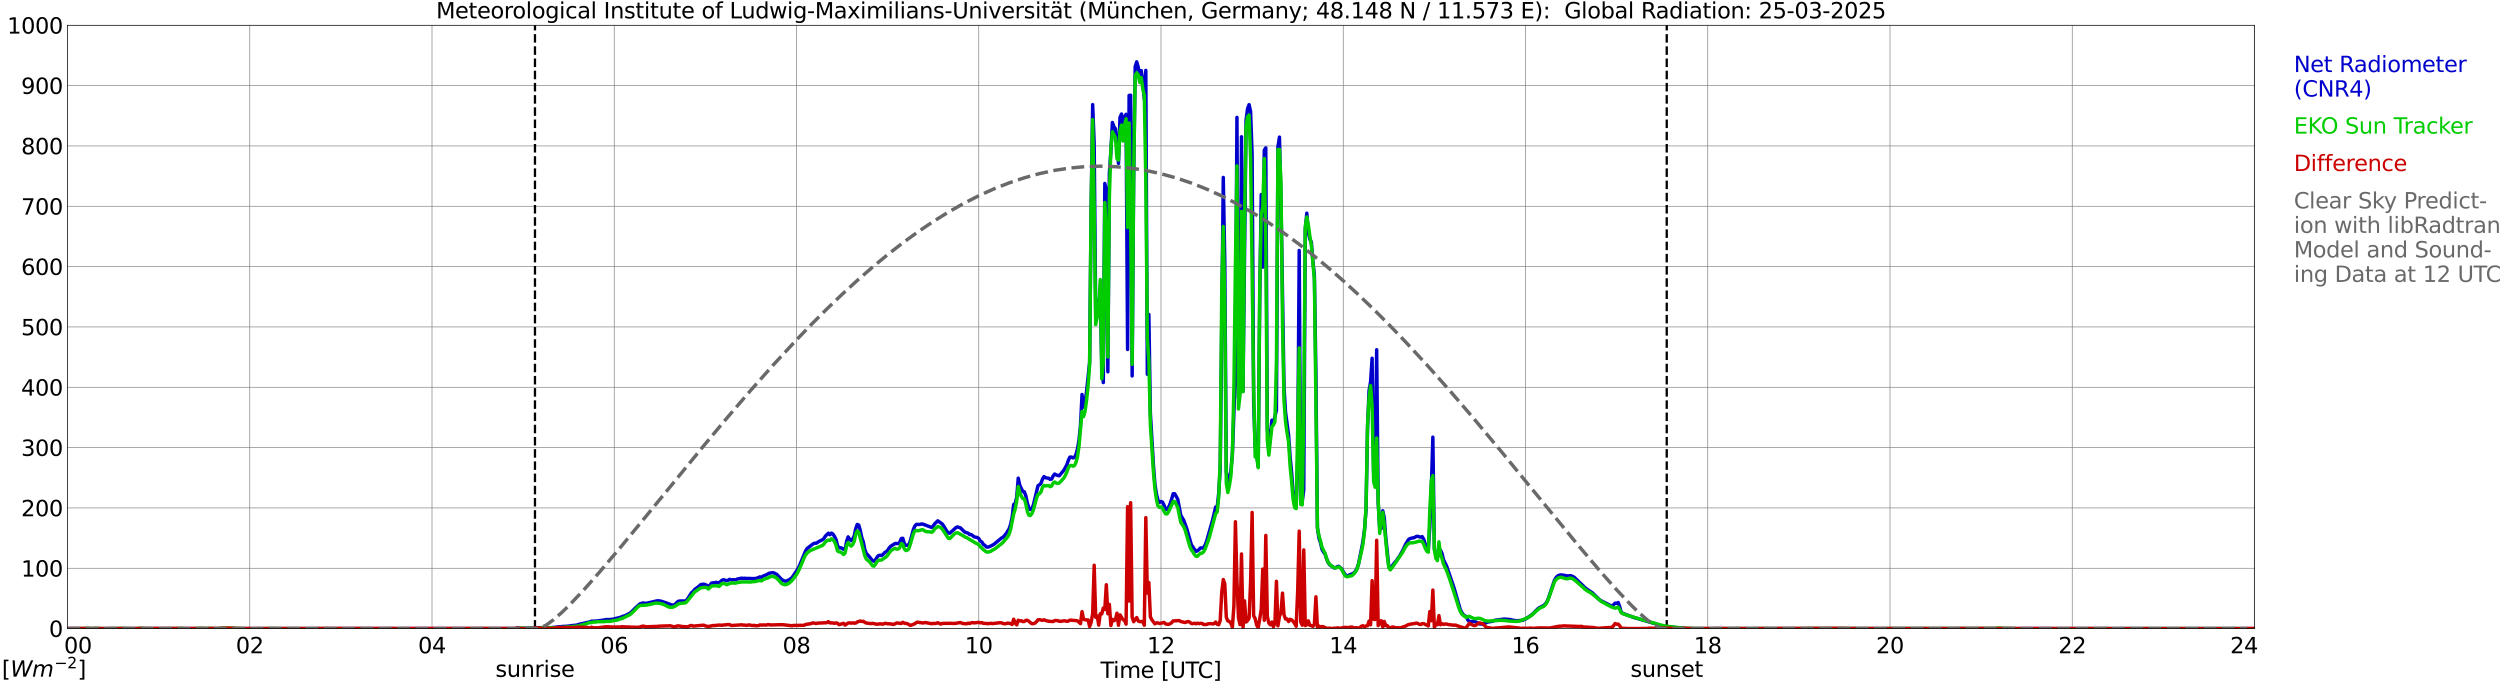 <?xml version="1.0" encoding="utf-8" standalone="no"?>
<!DOCTYPE svg PUBLIC "-//W3C//DTD SVG 1.1//EN"
  "http://www.w3.org/Graphics/SVG/1.1/DTD/svg11.dtd">
<svg xmlns:xlink="http://www.w3.org/1999/xlink" width="1085.4pt" height="296.64pt" viewBox="0 0 1085.4 296.64" xmlns="http://www.w3.org/2000/svg" version="1.1">
 <defs>
  <style type="text/css">*{stroke-linejoin: round; stroke-linecap: butt}</style>
 </defs>
 <g id="figure_1">
  <g id="patch_1">
   <path d="M 0 296.64 
L 1085.4 296.64 
L 1085.4 0 
L 0 0 
z
" style="fill: #ffffff"/>
  </g>
  <g id="axes_1">
   <g id="patch_2">
    <path d="M 29.306 272.909 
L 978.814 272.909 
L 978.814 10.976 
L 29.306 10.976 
z
" style="fill: #ffffff"/>
   </g>
   <g id="patch_3">
    <path d="M 978.814 272.909 
L 978.814 272.909 
L 978.814 10.976 
L 978.814 10.976 
z
" clip-path="url(#p3fad4fb7f4)" style="fill: #d3d3d3; opacity: 0.25; stroke: #d3d3d3; stroke-linejoin: miter"/>
   </g>
   <g id="matplotlib.axis_1">
    <g id="xtick_1">
     <g id="line2d_1">
      <path d="M 29.306 272.909 
L 29.306 10.976 
" clip-path="url(#p3fad4fb7f4)" style="fill: none; stroke: #808080; stroke-width: 0.3; stroke-linecap: square"/>
     </g>
     <g id="line2d_2"/>
     <g id="text_1">
      <!--    00 -->
      <g transform="translate(18.733 283.627) scale(0.095 -0.095)">
       <defs>
        <path id="DejaVuSans-20" transform="scale(0.016)"/>
        <path id="DejaVuSans-30" d="M 2034 4250 
Q 1547 4250 1301 3770 
Q 1056 3291 1056 2328 
Q 1056 1369 1301 889 
Q 1547 409 2034 409 
Q 2525 409 2770 889 
Q 3016 1369 3016 2328 
Q 3016 3291 2770 3770 
Q 2525 4250 2034 4250 
z
M 2034 4750 
Q 2819 4750 3233 4129 
Q 3647 3509 3647 2328 
Q 3647 1150 3233 529 
Q 2819 -91 2034 -91 
Q 1250 -91 836 529 
Q 422 1150 422 2328 
Q 422 3509 836 4129 
Q 1250 4750 2034 4750 
z
" transform="scale(0.016)"/>
       </defs>
       <use xlink:href="#DejaVuSans-20"/>
       <use xlink:href="#DejaVuSans-20" transform="translate(31.787 0)"/>
       <use xlink:href="#DejaVuSans-20" transform="translate(63.574 0)"/>
       <use xlink:href="#DejaVuSans-30" transform="translate(95.361 0)"/>
       <use xlink:href="#DejaVuSans-30" transform="translate(158.984 0)"/>
      </g>
     </g>
    </g>
    <g id="xtick_2">
     <g id="line2d_3">
      <path d="M 108.431 272.909 
L 108.431 10.976 
" clip-path="url(#p3fad4fb7f4)" style="fill: none; stroke: #808080; stroke-width: 0.3; stroke-linecap: square"/>
     </g>
     <g id="line2d_4"/>
     <g id="text_2">
      <!-- 02 -->
      <g transform="translate(102.387 283.627) scale(0.095 -0.095)">
       <defs>
        <path id="DejaVuSans-32" d="M 1228 531 
L 3431 531 
L 3431 0 
L 469 0 
L 469 531 
Q 828 903 1448 1529 
Q 2069 2156 2228 2338 
Q 2531 2678 2651 2914 
Q 2772 3150 2772 3378 
Q 2772 3750 2511 3984 
Q 2250 4219 1831 4219 
Q 1534 4219 1204 4116 
Q 875 4013 500 3803 
L 500 4441 
Q 881 4594 1212 4672 
Q 1544 4750 1819 4750 
Q 2544 4750 2975 4387 
Q 3406 4025 3406 3419 
Q 3406 3131 3298 2873 
Q 3191 2616 2906 2266 
Q 2828 2175 2409 1742 
Q 1991 1309 1228 531 
z
" transform="scale(0.016)"/>
       </defs>
       <use xlink:href="#DejaVuSans-30"/>
       <use xlink:href="#DejaVuSans-32" transform="translate(63.623 0)"/>
      </g>
     </g>
    </g>
    <g id="xtick_3">
     <g id="line2d_5">
      <path d="M 187.557 272.909 
L 187.557 10.976 
" clip-path="url(#p3fad4fb7f4)" style="fill: none; stroke: #808080; stroke-width: 0.3; stroke-linecap: square"/>
     </g>
     <g id="line2d_6"/>
     <g id="text_3">
      <!-- 04 -->
      <g transform="translate(181.513 283.627) scale(0.095 -0.095)">
       <defs>
        <path id="DejaVuSans-34" d="M 2419 4116 
L 825 1625 
L 2419 1625 
L 2419 4116 
z
M 2253 4666 
L 3047 4666 
L 3047 1625 
L 3713 1625 
L 3713 1100 
L 3047 1100 
L 3047 0 
L 2419 0 
L 2419 1100 
L 313 1100 
L 313 1709 
L 2253 4666 
z
" transform="scale(0.016)"/>
       </defs>
       <use xlink:href="#DejaVuSans-30"/>
       <use xlink:href="#DejaVuSans-34" transform="translate(63.623 0)"/>
      </g>
     </g>
    </g>
    <g id="xtick_4">
     <g id="line2d_7">
      <path d="M 266.683 272.909 
L 266.683 10.976 
" clip-path="url(#p3fad4fb7f4)" style="fill: none; stroke: #808080; stroke-width: 0.3; stroke-linecap: square"/>
     </g>
     <g id="line2d_8"/>
     <g id="text_4">
      <!-- 06 -->
      <g transform="translate(260.638 283.627) scale(0.095 -0.095)">
       <defs>
        <path id="DejaVuSans-36" d="M 2113 2584 
Q 1688 2584 1439 2293 
Q 1191 2003 1191 1497 
Q 1191 994 1439 701 
Q 1688 409 2113 409 
Q 2538 409 2786 701 
Q 3034 994 3034 1497 
Q 3034 2003 2786 2293 
Q 2538 2584 2113 2584 
z
M 3366 4563 
L 3366 3988 
Q 3128 4100 2886 4159 
Q 2644 4219 2406 4219 
Q 1781 4219 1451 3797 
Q 1122 3375 1075 2522 
Q 1259 2794 1537 2939 
Q 1816 3084 2150 3084 
Q 2853 3084 3261 2657 
Q 3669 2231 3669 1497 
Q 3669 778 3244 343 
Q 2819 -91 2113 -91 
Q 1303 -91 875 529 
Q 447 1150 447 2328 
Q 447 3434 972 4092 
Q 1497 4750 2381 4750 
Q 2619 4750 2861 4703 
Q 3103 4656 3366 4563 
z
" transform="scale(0.016)"/>
       </defs>
       <use xlink:href="#DejaVuSans-30"/>
       <use xlink:href="#DejaVuSans-36" transform="translate(63.623 0)"/>
      </g>
     </g>
    </g>
    <g id="xtick_5">
     <g id="line2d_9">
      <path d="M 345.808 272.909 
L 345.808 10.976 
" clip-path="url(#p3fad4fb7f4)" style="fill: none; stroke: #808080; stroke-width: 0.3; stroke-linecap: square"/>
     </g>
     <g id="line2d_10"/>
     <g id="text_5">
      <!-- 08 -->
      <g transform="translate(339.764 283.627) scale(0.095 -0.095)">
       <defs>
        <path id="DejaVuSans-38" d="M 2034 2216 
Q 1584 2216 1326 1975 
Q 1069 1734 1069 1313 
Q 1069 891 1326 650 
Q 1584 409 2034 409 
Q 2484 409 2743 651 
Q 3003 894 3003 1313 
Q 3003 1734 2745 1975 
Q 2488 2216 2034 2216 
z
M 1403 2484 
Q 997 2584 770 2862 
Q 544 3141 544 3541 
Q 544 4100 942 4425 
Q 1341 4750 2034 4750 
Q 2731 4750 3128 4425 
Q 3525 4100 3525 3541 
Q 3525 3141 3298 2862 
Q 3072 2584 2669 2484 
Q 3125 2378 3379 2068 
Q 3634 1759 3634 1313 
Q 3634 634 3220 271 
Q 2806 -91 2034 -91 
Q 1263 -91 848 271 
Q 434 634 434 1313 
Q 434 1759 690 2068 
Q 947 2378 1403 2484 
z
M 1172 3481 
Q 1172 3119 1398 2916 
Q 1625 2713 2034 2713 
Q 2441 2713 2670 2916 
Q 2900 3119 2900 3481 
Q 2900 3844 2670 4047 
Q 2441 4250 2034 4250 
Q 1625 4250 1398 4047 
Q 1172 3844 1172 3481 
z
" transform="scale(0.016)"/>
       </defs>
       <use xlink:href="#DejaVuSans-30"/>
       <use xlink:href="#DejaVuSans-38" transform="translate(63.623 0)"/>
      </g>
     </g>
    </g>
    <g id="xtick_6">
     <g id="line2d_11">
      <path d="M 424.934 272.909 
L 424.934 10.976 
" clip-path="url(#p3fad4fb7f4)" style="fill: none; stroke: #808080; stroke-width: 0.3; stroke-linecap: square"/>
     </g>
     <g id="line2d_12"/>
     <g id="text_6">
      <!-- 10 -->
      <g transform="translate(418.89 283.627) scale(0.095 -0.095)">
       <defs>
        <path id="DejaVuSans-31" d="M 794 531 
L 1825 531 
L 1825 4091 
L 703 3866 
L 703 4441 
L 1819 4666 
L 2450 4666 
L 2450 531 
L 3481 531 
L 3481 0 
L 794 0 
L 794 531 
z
" transform="scale(0.016)"/>
       </defs>
       <use xlink:href="#DejaVuSans-31"/>
       <use xlink:href="#DejaVuSans-30" transform="translate(63.623 0)"/>
      </g>
     </g>
    </g>
    <g id="xtick_7">
     <g id="line2d_13">
      <path d="M 504.06 272.909 
L 504.06 10.976 
" clip-path="url(#p3fad4fb7f4)" style="fill: none; stroke: #808080; stroke-width: 0.3; stroke-linecap: square"/>
     </g>
     <g id="line2d_14"/>
     <g id="text_7">
      <!-- 12 -->
      <g transform="translate(498.015 283.627) scale(0.095 -0.095)">
       <use xlink:href="#DejaVuSans-31"/>
       <use xlink:href="#DejaVuSans-32" transform="translate(63.623 0)"/>
      </g>
     </g>
    </g>
    <g id="xtick_8">
     <g id="line2d_15">
      <path d="M 583.185 272.909 
L 583.185 10.976 
" clip-path="url(#p3fad4fb7f4)" style="fill: none; stroke: #808080; stroke-width: 0.3; stroke-linecap: square"/>
     </g>
     <g id="line2d_16"/>
     <g id="text_8">
      <!-- 14 -->
      <g transform="translate(577.141 283.627) scale(0.095 -0.095)">
       <use xlink:href="#DejaVuSans-31"/>
       <use xlink:href="#DejaVuSans-34" transform="translate(63.623 0)"/>
      </g>
     </g>
    </g>
    <g id="xtick_9">
     <g id="line2d_17">
      <path d="M 662.311 272.909 
L 662.311 10.976 
" clip-path="url(#p3fad4fb7f4)" style="fill: none; stroke: #808080; stroke-width: 0.3; stroke-linecap: square"/>
     </g>
     <g id="line2d_18"/>
     <g id="text_9">
      <!-- 16 -->
      <g transform="translate(656.267 283.627) scale(0.095 -0.095)">
       <use xlink:href="#DejaVuSans-31"/>
       <use xlink:href="#DejaVuSans-36" transform="translate(63.623 0)"/>
      </g>
     </g>
    </g>
    <g id="xtick_10">
     <g id="line2d_19">
      <path d="M 741.437 272.909 
L 741.437 10.976 
" clip-path="url(#p3fad4fb7f4)" style="fill: none; stroke: #808080; stroke-width: 0.3; stroke-linecap: square"/>
     </g>
     <g id="line2d_20"/>
     <g id="text_10">
      <!-- 18 -->
      <g transform="translate(735.392 283.627) scale(0.095 -0.095)">
       <use xlink:href="#DejaVuSans-31"/>
       <use xlink:href="#DejaVuSans-38" transform="translate(63.623 0)"/>
      </g>
     </g>
    </g>
    <g id="xtick_11">
     <g id="line2d_21">
      <path d="M 820.562 272.909 
L 820.562 10.976 
" clip-path="url(#p3fad4fb7f4)" style="fill: none; stroke: #808080; stroke-width: 0.3; stroke-linecap: square"/>
     </g>
     <g id="line2d_22"/>
     <g id="text_11">
      <!-- 20 -->
      <g transform="translate(814.518 283.627) scale(0.095 -0.095)">
       <use xlink:href="#DejaVuSans-32"/>
       <use xlink:href="#DejaVuSans-30" transform="translate(63.623 0)"/>
      </g>
     </g>
    </g>
    <g id="xtick_12">
     <g id="line2d_23">
      <path d="M 899.688 272.909 
L 899.688 10.976 
" clip-path="url(#p3fad4fb7f4)" style="fill: none; stroke: #808080; stroke-width: 0.3; stroke-linecap: square"/>
     </g>
     <g id="line2d_24"/>
     <g id="text_12">
      <!-- 22 -->
      <g transform="translate(893.644 283.627) scale(0.095 -0.095)">
       <use xlink:href="#DejaVuSans-32"/>
       <use xlink:href="#DejaVuSans-32" transform="translate(63.623 0)"/>
      </g>
     </g>
    </g>
    <g id="xtick_13">
     <g id="line2d_25">
      <path d="M 978.814 272.909 
L 978.814 10.976 
" clip-path="url(#p3fad4fb7f4)" style="fill: none; stroke: #808080; stroke-width: 0.3; stroke-linecap: square"/>
     </g>
     <g id="line2d_26"/>
     <g id="text_13">
      <!-- 24    -->
      <g transform="translate(968.241 283.627) scale(0.095 -0.095)">
       <use xlink:href="#DejaVuSans-32"/>
       <use xlink:href="#DejaVuSans-34" transform="translate(63.623 0)"/>
       <use xlink:href="#DejaVuSans-20" transform="translate(127.246 0)"/>
       <use xlink:href="#DejaVuSans-20" transform="translate(159.033 0)"/>
       <use xlink:href="#DejaVuSans-20" transform="translate(190.82 0)"/>
      </g>
     </g>
    </g>
    <g id="text_14">
     <!-- Time [UTC] -->
     <g transform="translate(477.806 294.322) scale(0.095 -0.095)">
      <defs>
       <path id="DejaVuSans-54" d="M -19 4666 
L 3928 4666 
L 3928 4134 
L 2272 4134 
L 2272 0 
L 1638 0 
L 1638 4134 
L -19 4134 
L -19 4666 
z
" transform="scale(0.016)"/>
       <path id="DejaVuSans-69" d="M 603 3500 
L 1178 3500 
L 1178 0 
L 603 0 
L 603 3500 
z
M 603 4863 
L 1178 4863 
L 1178 4134 
L 603 4134 
L 603 4863 
z
" transform="scale(0.016)"/>
       <path id="DejaVuSans-6d" d="M 3328 2828 
Q 3544 3216 3844 3400 
Q 4144 3584 4550 3584 
Q 5097 3584 5394 3201 
Q 5691 2819 5691 2113 
L 5691 0 
L 5113 0 
L 5113 2094 
Q 5113 2597 4934 2840 
Q 4756 3084 4391 3084 
Q 3944 3084 3684 2787 
Q 3425 2491 3425 1978 
L 3425 0 
L 2847 0 
L 2847 2094 
Q 2847 2600 2669 2842 
Q 2491 3084 2119 3084 
Q 1678 3084 1418 2786 
Q 1159 2488 1159 1978 
L 1159 0 
L 581 0 
L 581 3500 
L 1159 3500 
L 1159 2956 
Q 1356 3278 1631 3431 
Q 1906 3584 2284 3584 
Q 2666 3584 2933 3390 
Q 3200 3197 3328 2828 
z
" transform="scale(0.016)"/>
       <path id="DejaVuSans-65" d="M 3597 1894 
L 3597 1613 
L 953 1613 
Q 991 1019 1311 708 
Q 1631 397 2203 397 
Q 2534 397 2845 478 
Q 3156 559 3463 722 
L 3463 178 
Q 3153 47 2828 -22 
Q 2503 -91 2169 -91 
Q 1331 -91 842 396 
Q 353 884 353 1716 
Q 353 2575 817 3079 
Q 1281 3584 2069 3584 
Q 2775 3584 3186 3129 
Q 3597 2675 3597 1894 
z
M 3022 2063 
Q 3016 2534 2758 2815 
Q 2500 3097 2075 3097 
Q 1594 3097 1305 2825 
Q 1016 2553 972 2059 
L 3022 2063 
z
" transform="scale(0.016)"/>
       <path id="DejaVuSans-5b" d="M 550 4863 
L 1875 4863 
L 1875 4416 
L 1125 4416 
L 1125 -397 
L 1875 -397 
L 1875 -844 
L 550 -844 
L 550 4863 
z
" transform="scale(0.016)"/>
       <path id="DejaVuSans-55" d="M 556 4666 
L 1191 4666 
L 1191 1831 
Q 1191 1081 1462 751 
Q 1734 422 2344 422 
Q 2950 422 3222 751 
Q 3494 1081 3494 1831 
L 3494 4666 
L 4128 4666 
L 4128 1753 
Q 4128 841 3676 375 
Q 3225 -91 2344 -91 
Q 1459 -91 1007 375 
Q 556 841 556 1753 
L 556 4666 
z
" transform="scale(0.016)"/>
       <path id="DejaVuSans-43" d="M 4122 4306 
L 4122 3641 
Q 3803 3938 3442 4084 
Q 3081 4231 2675 4231 
Q 1875 4231 1450 3742 
Q 1025 3253 1025 2328 
Q 1025 1406 1450 917 
Q 1875 428 2675 428 
Q 3081 428 3442 575 
Q 3803 722 4122 1019 
L 4122 359 
Q 3791 134 3420 21 
Q 3050 -91 2638 -91 
Q 1578 -91 968 557 
Q 359 1206 359 2328 
Q 359 3453 968 4101 
Q 1578 4750 2638 4750 
Q 3056 4750 3426 4639 
Q 3797 4528 4122 4306 
z
" transform="scale(0.016)"/>
       <path id="DejaVuSans-5d" d="M 1947 4863 
L 1947 -844 
L 622 -844 
L 622 -397 
L 1369 -397 
L 1369 4416 
L 622 4416 
L 622 4863 
L 1947 4863 
z
" transform="scale(0.016)"/>
      </defs>
      <use xlink:href="#DejaVuSans-54"/>
      <use xlink:href="#DejaVuSans-69" transform="translate(57.959 0)"/>
      <use xlink:href="#DejaVuSans-6d" transform="translate(85.742 0)"/>
      <use xlink:href="#DejaVuSans-65" transform="translate(183.154 0)"/>
      <use xlink:href="#DejaVuSans-20" transform="translate(244.678 0)"/>
      <use xlink:href="#DejaVuSans-5b" transform="translate(276.465 0)"/>
      <use xlink:href="#DejaVuSans-55" transform="translate(315.479 0)"/>
      <use xlink:href="#DejaVuSans-54" transform="translate(388.672 0)"/>
      <use xlink:href="#DejaVuSans-43" transform="translate(443.881 0)"/>
      <use xlink:href="#DejaVuSans-5d" transform="translate(513.705 0)"/>
     </g>
    </g>
   </g>
   <g id="matplotlib.axis_2">
    <g id="ytick_1">
     <g id="line2d_27">
      <path d="M 29.306 272.909 
L 978.814 272.909 
" clip-path="url(#p3fad4fb7f4)" style="fill: none; stroke: #808080; stroke-width: 0.3; stroke-linecap: square"/>
     </g>
     <g id="line2d_28"/>
     <g id="text_15">
      <!-- 0 -->
      <g transform="translate(21.261 276.518) scale(0.095 -0.095)">
       <use xlink:href="#DejaVuSans-30"/>
      </g>
     </g>
    </g>
    <g id="ytick_2">
     <g id="line2d_29">
      <path d="M 29.306 246.715 
L 978.814 246.715 
" clip-path="url(#p3fad4fb7f4)" style="fill: none; stroke: #808080; stroke-width: 0.3; stroke-linecap: square"/>
     </g>
     <g id="line2d_30"/>
     <g id="text_16">
      <!-- 100 -->
      <g transform="translate(9.173 250.325) scale(0.095 -0.095)">
       <use xlink:href="#DejaVuSans-31"/>
       <use xlink:href="#DejaVuSans-30" transform="translate(63.623 0)"/>
       <use xlink:href="#DejaVuSans-30" transform="translate(127.246 0)"/>
      </g>
     </g>
    </g>
    <g id="ytick_3">
     <g id="line2d_31">
      <path d="M 29.306 220.522 
L 978.814 220.522 
" clip-path="url(#p3fad4fb7f4)" style="fill: none; stroke: #808080; stroke-width: 0.3; stroke-linecap: square"/>
     </g>
     <g id="line2d_32"/>
     <g id="text_17">
      <!-- 200 -->
      <g transform="translate(9.173 224.131) scale(0.095 -0.095)">
       <use xlink:href="#DejaVuSans-32"/>
       <use xlink:href="#DejaVuSans-30" transform="translate(63.623 0)"/>
       <use xlink:href="#DejaVuSans-30" transform="translate(127.246 0)"/>
      </g>
     </g>
    </g>
    <g id="ytick_4">
     <g id="line2d_33">
      <path d="M 29.306 194.329 
L 978.814 194.329 
" clip-path="url(#p3fad4fb7f4)" style="fill: none; stroke: #808080; stroke-width: 0.3; stroke-linecap: square"/>
     </g>
     <g id="line2d_34"/>
     <g id="text_18">
      <!-- 300 -->
      <g transform="translate(9.173 197.938) scale(0.095 -0.095)">
       <defs>
        <path id="DejaVuSans-33" d="M 2597 2516 
Q 3050 2419 3304 2112 
Q 3559 1806 3559 1356 
Q 3559 666 3084 287 
Q 2609 -91 1734 -91 
Q 1441 -91 1130 -33 
Q 819 25 488 141 
L 488 750 
Q 750 597 1062 519 
Q 1375 441 1716 441 
Q 2309 441 2620 675 
Q 2931 909 2931 1356 
Q 2931 1769 2642 2001 
Q 2353 2234 1838 2234 
L 1294 2234 
L 1294 2753 
L 1863 2753 
Q 2328 2753 2575 2939 
Q 2822 3125 2822 3475 
Q 2822 3834 2567 4026 
Q 2313 4219 1838 4219 
Q 1578 4219 1281 4162 
Q 984 4106 628 3988 
L 628 4550 
Q 988 4650 1302 4700 
Q 1616 4750 1894 4750 
Q 2613 4750 3031 4423 
Q 3450 4097 3450 3541 
Q 3450 3153 3228 2886 
Q 3006 2619 2597 2516 
z
" transform="scale(0.016)"/>
       </defs>
       <use xlink:href="#DejaVuSans-33"/>
       <use xlink:href="#DejaVuSans-30" transform="translate(63.623 0)"/>
       <use xlink:href="#DejaVuSans-30" transform="translate(127.246 0)"/>
      </g>
     </g>
    </g>
    <g id="ytick_5">
     <g id="line2d_35">
      <path d="M 29.306 168.136 
L 978.814 168.136 
" clip-path="url(#p3fad4fb7f4)" style="fill: none; stroke: #808080; stroke-width: 0.3; stroke-linecap: square"/>
     </g>
     <g id="line2d_36"/>
     <g id="text_19">
      <!-- 400 -->
      <g transform="translate(9.173 171.745) scale(0.095 -0.095)">
       <use xlink:href="#DejaVuSans-34"/>
       <use xlink:href="#DejaVuSans-30" transform="translate(63.623 0)"/>
       <use xlink:href="#DejaVuSans-30" transform="translate(127.246 0)"/>
      </g>
     </g>
    </g>
    <g id="ytick_6">
     <g id="line2d_37">
      <path d="M 29.306 141.942 
L 978.814 141.942 
" clip-path="url(#p3fad4fb7f4)" style="fill: none; stroke: #808080; stroke-width: 0.3; stroke-linecap: square"/>
     </g>
     <g id="line2d_38"/>
     <g id="text_20">
      <!-- 500 -->
      <g transform="translate(9.173 145.551) scale(0.095 -0.095)">
       <defs>
        <path id="DejaVuSans-35" d="M 691 4666 
L 3169 4666 
L 3169 4134 
L 1269 4134 
L 1269 2991 
Q 1406 3038 1543 3061 
Q 1681 3084 1819 3084 
Q 2600 3084 3056 2656 
Q 3513 2228 3513 1497 
Q 3513 744 3044 326 
Q 2575 -91 1722 -91 
Q 1428 -91 1123 -41 
Q 819 9 494 109 
L 494 744 
Q 775 591 1075 516 
Q 1375 441 1709 441 
Q 2250 441 2565 725 
Q 2881 1009 2881 1497 
Q 2881 1984 2565 2268 
Q 2250 2553 1709 2553 
Q 1456 2553 1204 2497 
Q 953 2441 691 2322 
L 691 4666 
z
" transform="scale(0.016)"/>
       </defs>
       <use xlink:href="#DejaVuSans-35"/>
       <use xlink:href="#DejaVuSans-30" transform="translate(63.623 0)"/>
       <use xlink:href="#DejaVuSans-30" transform="translate(127.246 0)"/>
      </g>
     </g>
    </g>
    <g id="ytick_7">
     <g id="line2d_39">
      <path d="M 29.306 115.749 
L 978.814 115.749 
" clip-path="url(#p3fad4fb7f4)" style="fill: none; stroke: #808080; stroke-width: 0.3; stroke-linecap: square"/>
     </g>
     <g id="line2d_40"/>
     <g id="text_21">
      <!-- 600 -->
      <g transform="translate(9.173 119.358) scale(0.095 -0.095)">
       <use xlink:href="#DejaVuSans-36"/>
       <use xlink:href="#DejaVuSans-30" transform="translate(63.623 0)"/>
       <use xlink:href="#DejaVuSans-30" transform="translate(127.246 0)"/>
      </g>
     </g>
    </g>
    <g id="ytick_8">
     <g id="line2d_41">
      <path d="M 29.306 89.556 
L 978.814 89.556 
" clip-path="url(#p3fad4fb7f4)" style="fill: none; stroke: #808080; stroke-width: 0.3; stroke-linecap: square"/>
     </g>
     <g id="line2d_42"/>
     <g id="text_22">
      <!-- 700 -->
      <g transform="translate(9.173 93.165) scale(0.095 -0.095)">
       <defs>
        <path id="DejaVuSans-37" d="M 525 4666 
L 3525 4666 
L 3525 4397 
L 1831 0 
L 1172 0 
L 2766 4134 
L 525 4134 
L 525 4666 
z
" transform="scale(0.016)"/>
       </defs>
       <use xlink:href="#DejaVuSans-37"/>
       <use xlink:href="#DejaVuSans-30" transform="translate(63.623 0)"/>
       <use xlink:href="#DejaVuSans-30" transform="translate(127.246 0)"/>
      </g>
     </g>
    </g>
    <g id="ytick_9">
     <g id="line2d_43">
      <path d="M 29.306 63.362 
L 978.814 63.362 
" clip-path="url(#p3fad4fb7f4)" style="fill: none; stroke: #808080; stroke-width: 0.3; stroke-linecap: square"/>
     </g>
     <g id="line2d_44"/>
     <g id="text_23">
      <!-- 800 -->
      <g transform="translate(9.173 66.972) scale(0.095 -0.095)">
       <use xlink:href="#DejaVuSans-38"/>
       <use xlink:href="#DejaVuSans-30" transform="translate(63.623 0)"/>
       <use xlink:href="#DejaVuSans-30" transform="translate(127.246 0)"/>
      </g>
     </g>
    </g>
    <g id="ytick_10">
     <g id="line2d_45">
      <path d="M 29.306 37.169 
L 978.814 37.169 
" clip-path="url(#p3fad4fb7f4)" style="fill: none; stroke: #808080; stroke-width: 0.3; stroke-linecap: square"/>
     </g>
     <g id="line2d_46"/>
     <g id="text_24">
      <!-- 900 -->
      <g transform="translate(9.173 40.778) scale(0.095 -0.095)">
       <defs>
        <path id="DejaVuSans-39" d="M 703 97 
L 703 672 
Q 941 559 1184 500 
Q 1428 441 1663 441 
Q 2288 441 2617 861 
Q 2947 1281 2994 2138 
Q 2813 1869 2534 1725 
Q 2256 1581 1919 1581 
Q 1219 1581 811 2004 
Q 403 2428 403 3163 
Q 403 3881 828 4315 
Q 1253 4750 1959 4750 
Q 2769 4750 3195 4129 
Q 3622 3509 3622 2328 
Q 3622 1225 3098 567 
Q 2575 -91 1691 -91 
Q 1453 -91 1209 -44 
Q 966 3 703 97 
z
M 1959 2075 
Q 2384 2075 2632 2365 
Q 2881 2656 2881 3163 
Q 2881 3666 2632 3958 
Q 2384 4250 1959 4250 
Q 1534 4250 1286 3958 
Q 1038 3666 1038 3163 
Q 1038 2656 1286 2365 
Q 1534 2075 1959 2075 
z
" transform="scale(0.016)"/>
       </defs>
       <use xlink:href="#DejaVuSans-39"/>
       <use xlink:href="#DejaVuSans-30" transform="translate(63.623 0)"/>
       <use xlink:href="#DejaVuSans-30" transform="translate(127.246 0)"/>
      </g>
     </g>
    </g>
    <g id="ytick_11">
     <g id="line2d_47">
      <path d="M 29.306 10.976 
L 978.814 10.976 
" clip-path="url(#p3fad4fb7f4)" style="fill: none; stroke: #808080; stroke-width: 0.3; stroke-linecap: square"/>
     </g>
     <g id="line2d_48"/>
     <g id="text_25">
      <!-- 1000 -->
      <g transform="translate(3.128 14.585) scale(0.095 -0.095)">
       <use xlink:href="#DejaVuSans-31"/>
       <use xlink:href="#DejaVuSans-30" transform="translate(63.623 0)"/>
       <use xlink:href="#DejaVuSans-30" transform="translate(127.246 0)"/>
       <use xlink:href="#DejaVuSans-30" transform="translate(190.869 0)"/>
      </g>
     </g>
    </g>
   </g>
   <g id="line2d_49">
    <path d="M 232.263 272.909 
L 232.263 10.976 
" clip-path="url(#p3fad4fb7f4)" style="fill: none; stroke-dasharray: 3.7,1.6; stroke-dashoffset: 0; stroke: #000000"/>
   </g>
   <g id="line2d_50">
    <path d="M 723.633 272.909 
L 723.633 10.976 
" clip-path="url(#p3fad4fb7f4)" style="fill: none; stroke-dasharray: 3.7,1.6; stroke-dashoffset: 0; stroke: #000000"/>
   </g>
   <g id="line2d_51">
    <path d="M 29.306 272.909 
L 223.823 272.909 
L 224.482 272.657 
L 225.801 272.757 
L 231.736 272.739 
L 232.395 272.495 
L 234.373 272.495 
L 236.351 272.516 
L 237.67 272.453 
L 238.989 272.534 
L 244.264 271.989 
L 246.242 271.887 
L 248.88 271.542 
L 250.198 271.442 
L 251.517 271.036 
L 256.133 269.983 
L 256.792 269.7 
L 258.77 269.658 
L 262.067 269.213 
L 263.386 268.951 
L 264.045 269.03 
L 266.023 268.849 
L 269.32 268.037 
L 270.639 267.492 
L 271.298 267.351 
L 273.277 266.316 
L 273.936 265.892 
L 275.255 264.574 
L 276.573 263.278 
L 277.892 262.164 
L 279.211 261.779 
L 280.53 261.96 
L 285.145 260.886 
L 285.805 260.826 
L 287.124 261.03 
L 289.761 261.942 
L 291.739 262.709 
L 292.399 262.691 
L 293.058 262.366 
L 294.377 261.09 
L 295.036 260.949 
L 297.674 260.907 
L 298.333 260.299 
L 300.311 257.222 
L 300.971 256.755 
L 301.63 255.883 
L 302.949 254.951 
L 304.267 253.798 
L 305.586 253.615 
L 306.905 254.102 
L 307.564 254.851 
L 308.224 254.12 
L 308.883 253.17 
L 309.543 253.028 
L 310.202 253.067 
L 310.861 252.824 
L 312.18 253.067 
L 313.499 251.894 
L 314.158 251.69 
L 315.477 252.117 
L 316.136 251.894 
L 316.796 251.527 
L 317.455 251.771 
L 318.774 251.69 
L 319.433 251.771 
L 320.093 251.407 
L 322.071 251.001 
L 322.73 251.124 
L 323.39 251.043 
L 324.049 251.142 
L 325.368 251.124 
L 326.686 251.223 
L 327.346 251.142 
L 328.005 251.223 
L 329.983 250.453 
L 330.643 250.676 
L 331.302 250.11 
L 332.621 249.605 
L 333.94 248.874 
L 335.258 248.63 
L 335.918 248.693 
L 337.236 249.361 
L 338.555 250.739 
L 339.215 251.467 
L 339.874 251.933 
L 340.533 252.216 
L 341.193 252.318 
L 342.512 251.792 
L 343.83 250.859 
L 346.468 246.909 
L 347.127 245.532 
L 349.765 239.151 
L 350.424 238.158 
L 353.062 236.091 
L 353.721 235.827 
L 354.38 235.848 
L 355.699 234.997 
L 357.018 234.371 
L 357.677 233.844 
L 358.337 232.77 
L 359.655 231.492 
L 360.315 232.142 
L 360.974 231.453 
L 361.634 231.877 
L 362.293 232.912 
L 362.952 234.187 
L 363.612 236.862 
L 364.271 237.875 
L 364.93 237.773 
L 365.59 238.056 
L 366.249 238.462 
L 366.909 238.582 
L 367.568 234.957 
L 368.227 233.092 
L 368.887 234.085 
L 369.546 234.735 
L 370.206 233.986 
L 370.865 232.689 
L 371.524 229.509 
L 372.184 227.683 
L 372.843 227.987 
L 373.502 230.318 
L 374.162 233.417 
L 374.821 235.342 
L 375.481 238.645 
L 376.14 240.366 
L 376.799 240.953 
L 378.777 243.344 
L 379.437 243.669 
L 380.096 243.062 
L 380.756 241.925 
L 381.415 241.197 
L 382.074 241.076 
L 382.734 241.176 
L 383.393 240.691 
L 384.053 239.939 
L 384.712 239.557 
L 385.371 238.968 
L 386.031 237.915 
L 386.69 237.165 
L 388.668 235.95 
L 389.987 236.01 
L 390.646 235.445 
L 391.306 233.802 
L 391.965 233.7 
L 392.624 235.971 
L 393.284 236.78 
L 393.943 236.72 
L 394.603 236.456 
L 395.262 234.756 
L 396.581 229.75 
L 397.24 228.333 
L 397.899 227.644 
L 399.218 227.704 
L 399.878 227.524 
L 400.537 227.503 
L 404.493 229.001 
L 405.153 228.354 
L 405.812 227.421 
L 407.131 226.125 
L 409.109 227.482 
L 410.428 229.548 
L 411.087 230.643 
L 411.746 231.432 
L 412.406 231.474 
L 413.065 230.785 
L 413.725 230.277 
L 415.043 229.043 
L 415.703 228.757 
L 417.022 229.203 
L 418.34 230.541 
L 419 231.068 
L 420.318 231.474 
L 420.978 232.1 
L 421.637 232.06 
L 422.956 233.092 
L 424.275 233.357 
L 424.934 233.781 
L 425.593 234.897 
L 426.253 235.282 
L 426.912 236.314 
L 427.572 236.759 
L 428.231 237.427 
L 428.89 237.571 
L 430.209 237.045 
L 431.528 236.314 
L 434.825 233.58 
L 435.484 233.255 
L 436.803 231.717 
L 438.122 229.588 
L 438.781 227.584 
L 439.44 224.504 
L 440.1 219.034 
L 440.759 218.589 
L 441.419 215.855 
L 442.078 207.609 
L 442.737 210.647 
L 444.056 213.424 
L 444.716 213.505 
L 445.375 215.286 
L 446.034 218.427 
L 446.694 220.493 
L 447.353 221.222 
L 448.012 220.836 
L 448.672 219.176 
L 450.65 210.87 
L 451.309 210.467 
L 451.969 209.817 
L 452.628 207.955 
L 453.287 206.92 
L 453.947 207.446 
L 455.266 207.609 
L 455.925 208.135 
L 456.584 207.955 
L 457.244 206.616 
L 457.903 205.807 
L 458.563 206.21 
L 459.881 206.556 
L 461.859 204.185 
L 463.178 201.794 
L 463.838 199.85 
L 464.497 198.473 
L 465.156 198.412 
L 465.816 198.797 
L 466.475 198.635 
L 467.134 197.338 
L 467.794 194.929 
L 468.453 190.997 
L 469.113 184.637 
L 469.772 171.287 
L 470.431 176.777 
L 471.091 174.731 
L 471.75 169.93 
L 473.069 157.31 
L 473.728 90.438 
L 474.388 45.425 
L 475.047 62.26 
L 475.706 135.999 
L 476.366 132.149 
L 477.025 131.279 
L 477.685 127.835 
L 478.344 158.08 
L 479.003 166.082 
L 479.663 79.66 
L 480.322 82.436 
L 480.981 161.422 
L 481.641 75.102 
L 482.3 65.764 
L 482.96 53.184 
L 483.619 55.028 
L 484.278 55.9 
L 484.938 62.157 
L 485.597 70.951 
L 486.256 51.017 
L 486.916 49.498 
L 487.575 57.377 
L 488.235 50.753 
L 488.894 49.619 
L 489.553 151.718 
L 490.213 41.436 
L 490.872 41.334 
L 491.532 163.224 
L 492.191 77.981 
L 492.85 28.936 
L 493.51 26.849 
L 494.169 29.138 
L 494.828 32.745 
L 495.488 30.678 
L 496.147 35.377 
L 496.807 42.892 
L 497.466 30.555 
L 498.125 162.496 
L 498.785 136.525 
L 499.444 179.349 
L 500.763 201.836 
L 501.422 210.283 
L 502.082 214.417 
L 502.741 217.151 
L 503.4 218.102 
L 504.06 217.738 
L 504.719 218.002 
L 505.379 219.359 
L 506.038 220.999 
L 506.697 221.222 
L 507.357 220.25 
L 508.016 218.691 
L 508.675 216.724 
L 509.335 214.375 
L 509.994 214.356 
L 511.313 216.664 
L 512.632 223.694 
L 513.95 225.923 
L 515.269 229.588 
L 517.247 236.537 
L 519.226 239.413 
L 519.885 239.13 
L 520.544 238.603 
L 521.204 237.875 
L 521.863 237.935 
L 522.522 237.812 
L 523.182 236.66 
L 523.841 235.039 
L 526.479 225.701 
L 527.797 220.129 
L 528.457 220.412 
L 529.116 214.071 
L 529.776 203.295 
L 531.094 77.048 
L 531.754 113.936 
L 532.413 204.853 
L 533.073 210.527 
L 533.732 207.75 
L 534.391 204.408 
L 535.051 197.257 
L 536.369 160.977 
L 537.029 50.975 
L 537.688 172.785 
L 538.348 169.93 
L 539.007 59.384 
L 539.666 169.93 
L 540.985 52.233 
L 541.644 47.188 
L 542.304 45.425 
L 542.963 48.485 
L 543.623 67.386 
L 544.282 174.205 
L 544.941 194.035 
L 545.601 196.914 
L 546.26 202.585 
L 546.919 129.859 
L 547.579 84.461 
L 548.238 115.964 
L 548.898 65.217 
L 549.557 64.185 
L 550.216 185.832 
L 550.876 195.191 
L 551.535 189.357 
L 552.195 182.45 
L 552.854 183.726 
L 554.173 178.052 
L 554.832 63.719 
L 555.491 59.525 
L 556.151 86.852 
L 557.47 168.209 
L 558.129 178.985 
L 559.448 188.849 
L 560.107 198.31 
L 560.766 205.217 
L 561.426 213.809 
L 562.085 218.162 
L 562.745 219.825 
L 563.404 199.384 
L 564.063 108.75 
L 564.723 216.137 
L 565.382 217.717 
L 566.042 212.693 
L 566.701 99.635 
L 567.36 92.565 
L 568.02 100.952 
L 568.679 103.91 
L 569.338 105.086 
L 569.998 113.41 
L 570.657 119.568 
L 571.317 162.415 
L 571.976 229.043 
L 572.635 233.64 
L 573.295 235.565 
L 573.954 238.501 
L 574.613 239.677 
L 575.273 240.529 
L 575.932 242.574 
L 576.592 244.133 
L 577.251 245.147 
L 579.229 246.564 
L 579.889 246.485 
L 580.548 246.019 
L 581.207 245.877 
L 582.526 246.991 
L 583.845 249.259 
L 584.504 249.887 
L 585.164 249.969 
L 586.482 249.34 
L 587.142 249.157 
L 587.801 248.772 
L 588.46 247.983 
L 589.12 246.867 
L 589.779 244.984 
L 591.098 238.402 
L 591.757 234.897 
L 592.417 229.873 
L 593.076 221.444 
L 593.736 185.549 
L 594.395 169.566 
L 595.054 165.776 
L 595.714 155.547 
L 596.373 205.097 
L 597.032 207.57 
L 597.692 151.859 
L 598.351 218.325 
L 599.011 229.184 
L 599.67 229.527 
L 600.329 221.769 
L 600.989 224.807 
L 601.648 233.477 
L 602.967 245.977 
L 603.626 247.192 
L 604.286 245.938 
L 605.604 244.114 
L 606.264 243.465 
L 606.923 242.373 
L 607.582 241.54 
L 608.901 239.19 
L 610.22 236.374 
L 611.539 234.208 
L 612.198 233.802 
L 614.176 233.357 
L 614.836 232.933 
L 615.495 232.83 
L 616.814 233.236 
L 617.473 232.993 
L 618.133 234.166 
L 618.792 236.254 
L 619.451 237.833 
L 620.111 238.564 
L 620.77 228.718 
L 621.429 211.863 
L 622.089 189.803 
L 622.748 238.341 
L 623.408 240.324 
L 624.067 241.723 
L 624.726 240.872 
L 625.386 238.868 
L 626.045 240.264 
L 626.705 243.02 
L 628.023 245.652 
L 631.32 255.357 
L 633.958 264.535 
L 634.617 265.871 
L 635.276 266.803 
L 635.936 267.411 
L 636.595 267.673 
L 637.255 269.132 
L 637.914 269.881 
L 639.233 269.863 
L 639.892 269.821 
L 640.552 269.923 
L 642.53 270.934 
L 643.189 270.915 
L 643.848 271.015 
L 645.827 270.085 
L 647.805 269.76 
L 649.123 269.273 
L 653.08 268.768 
L 655.717 268.99 
L 657.036 269.294 
L 658.355 269.496 
L 660.992 269.333 
L 662.311 268.747 
L 664.949 266.984 
L 665.608 266.436 
L 667.586 264.372 
L 668.246 263.885 
L 669.564 263.217 
L 670.224 262.872 
L 670.883 262.246 
L 671.542 261.413 
L 672.202 259.956 
L 674.839 252.075 
L 675.499 250.88 
L 676.158 250.149 
L 676.817 249.764 
L 677.477 249.623 
L 678.136 249.623 
L 680.774 250.089 
L 681.433 249.927 
L 682.092 249.969 
L 683.411 250.597 
L 687.368 254.364 
L 688.027 255.053 
L 689.346 256.046 
L 691.324 257.363 
L 694.621 260.564 
L 697.258 261.9 
L 698.577 262.549 
L 699.236 262.913 
L 699.896 263.076 
L 700.555 262.549 
L 701.215 261.86 
L 701.874 261.96 
L 702.533 261.596 
L 703.193 263.338 
L 703.852 265.81 
L 704.511 266.277 
L 709.127 268.019 
L 711.105 268.584 
L 717.04 270.326 
L 718.358 270.693 
L 720.996 271.604 
L 724.293 272.212 
L 732.865 272.909 
L 978.154 272.909 
L 978.154 272.909 
" clip-path="url(#p3fad4fb7f4)" style="fill: none; stroke: #0000cc; stroke-width: 1.5; stroke-linecap: square"/>
   </g>
   <g id="line2d_52">
    <path d="M 28.646 272.939 
L 31.943 272.931 
L 33.262 272.882 
L 35.24 272.918 
L 37.878 272.814 
L 40.515 272.912 
L 41.175 272.826 
L 43.812 272.897 
L 45.131 272.929 
L 45.79 273.02 
L 47.768 272.878 
L 49.087 272.893 
L 49.747 272.833 
L 50.406 272.909 
L 52.384 272.809 
L 58.978 272.947 
L 59.637 272.835 
L 60.297 272.882 
L 60.956 272.78 
L 62.275 272.851 
L 66.89 272.934 
L 72.166 272.926 
L 74.144 272.916 
L 76.122 272.899 
L 77.441 272.859 
L 78.759 272.845 
L 79.419 272.845 
L 80.737 273.09 
L 82.716 273.028 
L 86.013 272.817 
L 89.969 272.874 
L 91.947 272.814 
L 92.606 272.945 
L 94.584 272.916 
L 95.903 272.779 
L 97.881 272.703 
L 101.178 272.742 
L 102.497 272.831 
L 103.816 272.855 
L 105.135 272.893 
L 108.431 272.969 
L 110.41 272.98 
L 112.388 272.893 
L 113.707 272.944 
L 116.344 272.899 
L 118.982 272.859 
L 121.619 272.929 
L 126.894 272.92 
L 154.588 272.959 
L 155.907 272.914 
L 157.226 272.947 
L 159.204 272.929 
L 163.16 272.977 
L 165.138 272.962 
L 175.029 272.915 
L 176.348 272.961 
L 177.666 272.972 
L 224.482 272.938 
L 226.461 272.718 
L 227.779 272.74 
L 228.439 272.85 
L 229.098 272.784 
L 230.417 272.797 
L 233.054 272.806 
L 233.714 272.831 
L 235.692 272.553 
L 237.011 272.635 
L 239.648 272.513 
L 240.308 272.586 
L 240.967 272.518 
L 242.286 272.567 
L 250.858 271.819 
L 254.814 270.753 
L 255.473 270.437 
L 256.133 270.301 
L 256.792 270.307 
L 257.451 270.088 
L 258.77 270.058 
L 259.43 269.903 
L 262.067 269.905 
L 263.386 269.789 
L 264.705 269.783 
L 266.683 269.407 
L 268.002 269.203 
L 269.32 268.701 
L 269.98 268.57 
L 273.277 266.961 
L 273.936 266.517 
L 275.255 265.263 
L 277.233 263.208 
L 277.892 262.869 
L 280.53 262.733 
L 282.508 262.349 
L 284.486 261.854 
L 285.805 261.872 
L 287.124 262.134 
L 287.783 262.296 
L 290.42 263.554 
L 291.08 263.698 
L 291.739 263.668 
L 292.399 263.501 
L 293.058 263.206 
L 294.377 262.298 
L 295.036 262.017 
L 297.674 261.717 
L 298.333 261.053 
L 300.311 258.572 
L 301.63 256.988 
L 304.267 255.178 
L 306.246 254.998 
L 306.905 255.182 
L 307.564 255.744 
L 308.883 254.449 
L 310.861 254.251 
L 312.18 254.614 
L 313.499 253.319 
L 314.158 253.299 
L 314.818 253.496 
L 315.477 253.831 
L 317.455 253.091 
L 319.433 253.183 
L 320.093 252.915 
L 321.411 252.778 
L 322.071 252.643 
L 324.708 252.667 
L 326.027 252.701 
L 326.686 252.523 
L 327.346 252.571 
L 328.665 252.295 
L 329.324 252.097 
L 329.983 252.069 
L 330.643 252.176 
L 331.302 251.691 
L 332.621 251.125 
L 333.28 250.979 
L 334.599 250.301 
L 335.258 250.24 
L 335.918 250.337 
L 336.577 250.608 
L 337.236 251.018 
L 338.555 252.423 
L 339.215 253.207 
L 339.874 253.621 
L 340.533 253.829 
L 341.193 253.833 
L 341.852 253.603 
L 342.512 253.218 
L 343.83 252.094 
L 345.808 249.427 
L 346.468 248.306 
L 347.787 245.38 
L 349.105 242.157 
L 349.765 240.944 
L 350.424 240.06 
L 351.743 239.054 
L 357.018 236.823 
L 357.677 236.282 
L 358.337 235.327 
L 358.996 234.719 
L 359.655 234.498 
L 360.315 234.603 
L 360.974 233.952 
L 361.634 234.318 
L 362.293 235.172 
L 362.952 236.686 
L 363.612 239.195 
L 364.271 239.579 
L 364.93 239.657 
L 365.59 240.094 
L 366.249 240.746 
L 366.909 240.101 
L 367.568 236.869 
L 368.227 235.525 
L 368.887 236.572 
L 369.546 237.085 
L 370.206 236.459 
L 370.865 235.042 
L 371.524 231.906 
L 372.184 230.555 
L 372.843 231.083 
L 375.481 241.347 
L 376.14 242.769 
L 377.459 243.813 
L 378.777 245.624 
L 379.437 245.795 
L 380.096 244.972 
L 380.756 243.807 
L 381.415 243.23 
L 382.734 243.144 
L 384.053 242.194 
L 384.712 241.826 
L 385.371 241.049 
L 386.69 239.182 
L 388.009 238.293 
L 388.668 238.108 
L 389.328 238.431 
L 389.987 238.352 
L 390.646 237.754 
L 391.306 236.018 
L 391.965 236.408 
L 392.624 238.311 
L 393.284 239.019 
L 393.943 238.857 
L 394.603 238.158 
L 395.262 236.134 
L 396.581 231.62 
L 397.24 230.466 
L 397.899 230.318 
L 398.559 230.454 
L 399.878 230.108 
L 400.537 229.929 
L 401.856 230.745 
L 402.515 230.859 
L 403.834 230.917 
L 404.493 231.111 
L 405.153 230.628 
L 405.812 229.597 
L 407.131 228.66 
L 407.79 228.765 
L 408.45 229.036 
L 409.109 229.738 
L 411.746 233.686 
L 412.406 233.798 
L 414.384 231.794 
L 415.043 231.377 
L 415.703 231.288 
L 418.34 232.696 
L 419 233.176 
L 419.659 233.406 
L 423.615 235.788 
L 424.275 236.066 
L 424.934 236.486 
L 425.593 237.386 
L 426.253 237.895 
L 426.912 238.605 
L 428.231 239.635 
L 428.89 239.703 
L 430.209 239.348 
L 430.869 238.848 
L 431.528 238.564 
L 432.847 237.62 
L 434.165 236.541 
L 434.825 236.08 
L 435.484 235.457 
L 436.803 233.876 
L 437.462 233.121 
L 438.122 231.91 
L 438.781 229.776 
L 440.1 223.1 
L 440.759 220.963 
L 441.419 217.479 
L 442.078 211.248 
L 442.737 213.94 
L 443.397 215.423 
L 444.056 216.448 
L 444.716 216.573 
L 445.375 218.866 
L 446.034 222.02 
L 446.694 223.679 
L 447.353 223.796 
L 448.012 222.969 
L 448.672 221.336 
L 449.991 216.415 
L 450.65 214.677 
L 451.309 214.336 
L 451.969 213.549 
L 452.628 211.526 
L 453.287 210.759 
L 453.947 210.954 
L 455.266 210.797 
L 455.925 211.292 
L 456.584 210.996 
L 457.244 209.678 
L 457.903 209.278 
L 458.563 209.72 
L 459.222 209.868 
L 459.881 209.74 
L 461.2 208.289 
L 461.859 207.566 
L 462.519 206.418 
L 463.178 204.945 
L 463.838 203.102 
L 464.497 202.156 
L 465.156 202.063 
L 465.816 202.393 
L 466.475 202.129 
L 467.134 200.804 
L 467.794 198.301 
L 468.453 193.784 
L 469.772 178.646 
L 470.431 180.869 
L 471.091 178.537 
L 471.75 173.672 
L 472.409 167.66 
L 473.069 158.218 
L 473.728 87.741 
L 474.388 51.914 
L 475.047 89.752 
L 475.706 140.911 
L 476.366 137.645 
L 477.025 132.79 
L 477.685 121.387 
L 478.344 164.482 
L 479.003 157.166 
L 479.663 87.92 
L 480.322 101.468 
L 480.981 154.987 
L 481.641 85.6 
L 482.3 64.427 
L 482.96 57.203 
L 484.278 59.735 
L 484.938 68.835 
L 485.597 69.496 
L 486.256 56.965 
L 486.916 54.313 
L 487.575 61.228 
L 488.235 54.341 
L 488.894 51.569 
L 489.553 98.773 
L 490.213 53.392 
L 490.872 95.996 
L 491.532 158.17 
L 492.191 74.981 
L 492.85 32.774 
L 493.51 31.629 
L 494.169 32.449 
L 494.828 35.775 
L 495.488 33.707 
L 496.147 38.521 
L 496.807 41.424 
L 497.466 78.71 
L 498.125 147.076 
L 498.785 156.493 
L 499.444 184.451 
L 500.763 204.75 
L 501.422 212.339 
L 502.082 216.872 
L 502.741 219.64 
L 503.4 220.288 
L 504.06 220.113 
L 504.719 220.625 
L 505.379 222.028 
L 506.038 223.084 
L 506.697 223.076 
L 507.357 222.132 
L 508.675 219.308 
L 509.335 217.699 
L 509.994 217.732 
L 511.313 220.211 
L 512.632 226.78 
L 513.95 228.688 
L 514.61 230.33 
L 516.588 237.277 
L 517.247 238.74 
L 517.907 239.6 
L 518.566 240.752 
L 519.226 241.498 
L 519.885 241.501 
L 521.204 240.165 
L 521.863 240.178 
L 522.522 239.612 
L 523.182 238.424 
L 524.501 234.898 
L 525.16 232.786 
L 527.797 222.967 
L 528.457 222.3 
L 529.116 215.757 
L 529.776 199.746 
L 530.435 125.442 
L 531.094 98.337 
L 531.754 133.36 
L 532.413 209.775 
L 533.073 213.823 
L 533.732 210.899 
L 534.391 206.75 
L 535.051 196.678 
L 535.71 168.584 
L 536.369 114.593 
L 537.029 72.016 
L 537.688 177.562 
L 538.348 171.668 
L 539.007 91.775 
L 539.666 170.032 
L 540.326 96.18 
L 540.985 55.072 
L 541.644 50.675 
L 542.304 49.961 
L 542.963 68.922 
L 544.282 168.589 
L 544.941 198.35 
L 545.601 198.403 
L 546.26 203.053 
L 546.919 125.753 
L 547.579 92.876 
L 548.238 90.13 
L 548.898 68.819 
L 549.557 104.635 
L 550.216 191.128 
L 550.876 197.575 
L 552.195 185.297 
L 552.854 184.517 
L 553.513 183.074 
L 554.173 157.532 
L 554.832 64.919 
L 555.491 64.857 
L 556.151 79.81 
L 556.81 139.949 
L 557.47 174.15 
L 558.129 183.133 
L 558.788 187.989 
L 559.448 191.906 
L 560.107 202.341 
L 560.766 209.01 
L 561.426 216.949 
L 562.085 220.373 
L 562.745 220.824 
L 564.063 151.048 
L 564.723 219.023 
L 565.382 219.193 
L 566.042 178.544 
L 566.701 98.316 
L 567.36 94.208 
L 568.02 97.584 
L 568.679 102.507 
L 569.338 106.403 
L 570.657 121.484 
L 571.976 229.168 
L 572.635 232.538 
L 573.295 234.853 
L 573.954 237.631 
L 575.273 240.14 
L 575.932 242.429 
L 576.592 244.151 
L 577.91 245.577 
L 578.57 246.053 
L 579.889 246.614 
L 580.548 246.311 
L 581.207 246.141 
L 581.867 246.433 
L 582.526 247.302 
L 583.845 249.781 
L 584.504 250.314 
L 585.164 250.4 
L 585.823 250.106 
L 586.482 250.035 
L 587.142 249.777 
L 587.801 249.124 
L 588.46 248.311 
L 589.12 247.232 
L 589.779 245.099 
L 591.098 239.445 
L 591.757 236.132 
L 592.417 230.591 
L 593.076 220.288 
L 593.736 184.321 
L 594.395 172.826 
L 595.054 167.416 
L 595.714 176.352 
L 596.373 209.119 
L 597.032 211.532 
L 597.692 190.179 
L 598.351 217.017 
L 599.011 231.612 
L 599.67 226.091 
L 600.329 222.442 
L 600.989 227.906 
L 602.307 241.397 
L 602.967 246.405 
L 603.626 247.409 
L 604.945 245.668 
L 606.264 243.719 
L 608.242 240.834 
L 608.901 239.822 
L 610.22 237.442 
L 610.879 236.591 
L 611.539 235.98 
L 612.198 235.641 
L 612.858 235.697 
L 614.176 235.524 
L 616.154 234.927 
L 617.473 235.142 
L 618.133 236.303 
L 618.792 238.06 
L 619.451 239.311 
L 620.111 239.731 
L 620.77 221.332 
L 621.429 208.463 
L 622.089 206.514 
L 622.748 238.778 
L 623.408 242.412 
L 624.067 243.411 
L 624.726 235.249 
L 625.386 240.514 
L 626.045 242.399 
L 626.705 244.839 
L 628.023 247.621 
L 629.342 251.266 
L 632.639 261.473 
L 633.298 263.68 
L 633.958 265.331 
L 634.617 266.499 
L 635.276 267.164 
L 636.595 268.098 
L 637.255 267.693 
L 637.914 267.602 
L 639.892 268.52 
L 640.552 268.581 
L 641.87 268.395 
L 642.53 268.471 
L 643.848 269.017 
L 644.508 269.423 
L 645.827 269.653 
L 647.145 269.595 
L 649.783 269.429 
L 651.102 269.311 
L 653.739 269.429 
L 655.058 269.631 
L 657.036 269.738 
L 658.355 269.806 
L 659.674 269.652 
L 663.63 268.028 
L 664.949 267.115 
L 668.246 264.181 
L 670.224 263.239 
L 670.883 262.608 
L 671.542 261.62 
L 672.202 260.142 
L 674.839 252.689 
L 675.499 251.704 
L 676.158 251.135 
L 676.817 250.782 
L 677.477 250.636 
L 678.136 250.69 
L 679.455 251.154 
L 680.114 251.285 
L 680.774 251.212 
L 681.433 251.019 
L 682.092 251.021 
L 682.752 251.241 
L 684.071 252.172 
L 686.708 254.52 
L 687.368 255.058 
L 688.027 255.756 
L 689.346 256.679 
L 690.664 257.385 
L 691.983 258.417 
L 695.28 261.165 
L 697.258 262.265 
L 699.896 263.628 
L 701.215 264.051 
L 701.874 263.86 
L 702.533 263.546 
L 703.193 264.576 
L 703.852 265.983 
L 704.511 266.404 
L 707.149 267.348 
L 712.424 268.893 
L 718.358 270.587 
L 720.996 271.344 
L 722.974 271.811 
L 731.546 272.786 
L 741.437 272.933 
L 752.646 272.893 
L 753.965 272.862 
L 756.602 272.912 
L 766.493 272.878 
L 769.79 272.898 
L 783.637 272.926 
L 784.956 272.829 
L 792.868 272.895 
L 802.1 272.853 
L 804.078 272.916 
L 805.397 272.843 
L 806.715 272.903 
L 865.4 272.863 
L 867.378 272.697 
L 870.675 272.821 
L 873.972 272.893 
L 876.61 272.957 
L 879.907 272.976 
L 889.797 272.952 
L 895.072 272.939 
L 912.216 272.916 
L 917.491 272.928 
L 927.382 272.918 
L 931.998 272.923 
L 936.613 272.909 
L 940.57 272.899 
L 945.185 272.905 
L 951.12 272.918 
L 962.989 272.909 
L 965.626 272.92 
L 970.901 272.916 
L 978.154 272.971 
L 978.154 272.971 
" clip-path="url(#p3fad4fb7f4)" style="fill: none; stroke: #00cc00; stroke-width: 1.5; stroke-linecap: square"/>
   </g>
   <g id="line2d_53">
    <path d="M 29.306 272.866 
L 37.218 272.853 
L 38.537 272.86 
L 40.515 272.906 
L 41.175 272.826 
L 43.812 272.897 
L 60.297 272.882 
L 60.956 272.78 
L 62.275 272.851 
L 86.672 272.845 
L 89.969 272.874 
L 93.925 272.828 
L 94.584 272.902 
L 95.903 272.779 
L 97.881 272.703 
L 101.178 272.742 
L 102.497 272.831 
L 103.816 272.855 
L 105.135 272.893 
L 125.575 272.884 
L 137.444 272.866 
L 141.4 272.837 
L 169.754 272.847 
L 171.073 272.849 
L 173.71 272.905 
L 176.348 272.857 
L 177.666 272.845 
L 223.823 272.86 
L 224.482 272.628 
L 225.142 272.815 
L 227.12 272.903 
L 231.736 272.829 
L 232.395 272.57 
L 234.373 272.674 
L 235.692 272.907 
L 237.011 272.727 
L 239.648 272.849 
L 240.308 272.697 
L 240.967 272.703 
L 242.286 272.451 
L 244.923 272.481 
L 245.583 272.384 
L 246.242 272.485 
L 247.561 272.405 
L 250.198 272.439 
L 250.858 272.288 
L 254.814 272.383 
L 255.473 272.556 
L 256.133 272.591 
L 256.792 272.302 
L 257.451 272.539 
L 259.43 272.583 
L 263.386 272.071 
L 266.023 272.245 
L 268.002 272.209 
L 269.32 272.245 
L 269.98 272.072 
L 271.958 272.224 
L 272.617 272.185 
L 273.936 272.284 
L 277.233 272.349 
L 279.211 271.805 
L 280.53 272.135 
L 283.167 272.02 
L 285.145 271.971 
L 286.464 271.84 
L 291.08 271.697 
L 292.399 272.099 
L 293.058 272.069 
L 294.377 271.701 
L 296.355 272.027 
L 297.674 272.099 
L 298.333 272.155 
L 298.992 271.984 
L 299.652 271.646 
L 300.311 271.559 
L 300.971 271.845 
L 303.608 271.579 
L 305.586 271.427 
L 306.246 271.749 
L 307.564 272.016 
L 309.543 271.58 
L 310.202 271.619 
L 310.861 271.482 
L 311.521 271.487 
L 312.18 271.362 
L 313.499 271.484 
L 314.158 271.299 
L 314.818 271.367 
L 315.477 271.194 
L 316.796 271.183 
L 317.455 271.588 
L 322.071 271.267 
L 322.73 271.401 
L 323.39 271.393 
L 324.049 271.545 
L 324.708 271.366 
L 325.368 271.322 
L 326.686 271.609 
L 327.346 271.48 
L 328.005 271.675 
L 329.324 271.611 
L 329.983 271.293 
L 330.643 271.409 
L 331.302 271.328 
L 332.621 271.389 
L 333.28 271.188 
L 333.94 271.202 
L 334.599 271.34 
L 337.896 271.248 
L 339.874 271.221 
L 343.83 271.674 
L 344.49 271.541 
L 349.105 271.482 
L 349.765 271.115 
L 351.743 270.818 
L 353.062 270.421 
L 354.38 270.715 
L 355.04 270.523 
L 356.359 270.482 
L 358.996 270.352 
L 359.655 269.902 
L 360.315 270.447 
L 361.634 270.468 
L 362.293 270.649 
L 362.952 270.41 
L 363.612 270.575 
L 364.271 271.205 
L 366.249 270.625 
L 366.909 271.39 
L 368.227 270.476 
L 368.887 270.422 
L 369.546 270.558 
L 370.206 270.435 
L 370.865 270.556 
L 371.524 270.512 
L 372.184 270.037 
L 373.502 269.601 
L 374.162 269.825 
L 374.821 269.719 
L 375.481 270.207 
L 376.14 270.506 
L 378.118 270.752 
L 378.777 270.63 
L 380.756 271.026 
L 382.074 270.829 
L 383.393 270.99 
L 384.053 270.654 
L 384.712 270.639 
L 385.371 270.828 
L 386.031 270.802 
L 388.009 271.093 
L 389.328 270.449 
L 391.306 270.693 
L 391.965 270.201 
L 392.624 270.569 
L 393.943 270.772 
L 395.262 271.531 
L 396.581 271.038 
L 397.24 270.776 
L 397.899 270.235 
L 398.559 270.12 
L 399.218 270.28 
L 399.878 270.325 
L 400.537 270.482 
L 401.856 270.295 
L 404.493 270.799 
L 405.153 270.635 
L 405.812 270.734 
L 406.471 270.618 
L 407.131 270.374 
L 408.45 270.93 
L 409.109 270.652 
L 413.065 270.607 
L 414.384 270.702 
L 417.022 270.267 
L 417.681 270.611 
L 419 270.8 
L 419.659 270.814 
L 420.318 270.558 
L 420.978 270.707 
L 421.637 270.412 
L 422.297 270.315 
L 422.956 270.446 
L 424.934 270.204 
L 425.593 270.42 
L 426.253 270.296 
L 426.912 270.618 
L 428.231 270.701 
L 428.89 270.777 
L 430.209 270.606 
L 430.869 270.739 
L 434.165 270.353 
L 434.825 270.409 
L 435.484 270.706 
L 436.144 270.827 
L 436.803 270.75 
L 437.462 270.513 
L 438.781 270.717 
L 439.44 271.116 
L 440.1 268.843 
L 440.759 270.535 
L 441.419 271.284 
L 442.078 269.27 
L 442.737 269.616 
L 443.397 269.489 
L 444.056 269.885 
L 444.716 269.841 
L 445.375 269.329 
L 446.034 269.316 
L 446.694 269.723 
L 447.353 270.335 
L 448.012 270.777 
L 448.672 270.748 
L 449.331 270.526 
L 449.991 269.936 
L 450.65 269.101 
L 451.309 269.04 
L 452.628 269.338 
L 453.287 269.069 
L 453.947 269.401 
L 455.266 269.721 
L 457.244 269.847 
L 457.903 269.437 
L 458.563 269.399 
L 459.222 269.476 
L 459.881 269.725 
L 460.541 269.759 
L 461.859 269.528 
L 462.519 269.581 
L 463.178 269.758 
L 463.838 269.657 
L 464.497 269.226 
L 467.134 269.443 
L 467.794 269.537 
L 469.113 270.744 
L 469.772 265.549 
L 470.431 268.817 
L 471.091 269.103 
L 472.409 269.141 
L 473.069 272 
L 473.728 270.211 
L 474.388 266.42 
L 475.047 245.417 
L 475.706 267.997 
L 476.366 267.412 
L 477.025 271.398 
L 477.685 266.462 
L 478.344 266.507 
L 479.003 263.993 
L 479.663 264.648 
L 480.322 253.877 
L 480.981 266.474 
L 481.641 262.411 
L 482.3 271.572 
L 482.96 268.89 
L 483.619 269.483 
L 484.278 269.074 
L 484.938 266.232 
L 485.597 271.454 
L 486.256 266.961 
L 487.575 269.058 
L 488.235 269.32 
L 488.894 270.959 
L 489.553 219.964 
L 490.213 260.953 
L 490.872 218.246 
L 491.532 267.854 
L 492.191 269.909 
L 493.51 268.128 
L 494.169 269.597 
L 494.828 269.878 
L 495.488 269.88 
L 496.147 269.765 
L 496.807 271.441 
L 497.466 224.754 
L 498.125 257.489 
L 498.785 252.941 
L 499.444 267.806 
L 500.103 269.116 
L 501.422 270.853 
L 502.082 270.453 
L 502.741 270.42 
L 503.4 270.723 
L 505.379 270.24 
L 506.038 270.824 
L 506.697 271.054 
L 507.357 271.027 
L 508.016 270.814 
L 508.675 270.325 
L 509.335 269.584 
L 511.972 269.425 
L 512.632 269.823 
L 513.95 270.144 
L 514.61 270.283 
L 515.269 269.942 
L 515.929 269.835 
L 516.588 270.165 
L 517.247 270.705 
L 517.907 270.757 
L 518.566 270.558 
L 519.226 270.823 
L 519.885 270.538 
L 520.544 270.757 
L 521.204 270.619 
L 521.863 270.667 
L 522.522 271.109 
L 523.841 271.14 
L 524.501 270.8 
L 525.819 270.745 
L 526.479 270.874 
L 527.138 270.755 
L 527.797 270.071 
L 528.457 271.021 
L 529.116 271.223 
L 529.776 269.36 
L 530.435 257.066 
L 531.094 251.62 
L 531.754 253.485 
L 532.413 267.987 
L 533.073 269.613 
L 533.732 269.76 
L 534.391 270.567 
L 535.051 272.329 
L 535.71 263.094 
L 536.369 226.525 
L 537.029 251.868 
L 537.688 268.132 
L 538.348 271.17 
L 539.007 240.518 
L 539.666 272.807 
L 540.326 260.865 
L 540.985 270.07 
L 541.644 269.422 
L 542.304 268.373 
L 542.963 252.471 
L 543.623 222.486 
L 544.282 267.294 
L 544.941 268.594 
L 545.601 271.42 
L 546.26 272.441 
L 546.919 268.803 
L 547.579 264.493 
L 548.238 247.075 
L 548.898 269.307 
L 549.557 232.459 
L 550.216 267.613 
L 550.876 270.525 
L 551.535 271.253 
L 552.195 270.062 
L 552.854 272.118 
L 553.513 270.582 
L 554.173 252.388 
L 554.832 271.708 
L 555.491 267.577 
L 556.151 265.867 
L 556.81 257.512 
L 557.47 266.967 
L 558.129 268.761 
L 558.788 268.727 
L 559.448 269.852 
L 560.107 268.878 
L 560.766 269.116 
L 561.426 269.768 
L 562.085 270.698 
L 562.745 271.91 
L 563.404 256.404 
L 564.063 230.611 
L 564.723 270.023 
L 565.382 271.433 
L 566.042 238.76 
L 566.701 271.59 
L 567.36 271.267 
L 568.02 269.54 
L 568.679 271.506 
L 569.338 271.591 
L 569.998 271.978 
L 570.657 270.993 
L 571.317 259.118 
L 571.976 272.784 
L 572.635 271.807 
L 573.295 272.197 
L 573.954 272.039 
L 574.613 272.124 
L 575.273 272.52 
L 576.592 272.891 
L 577.251 272.689 
L 577.91 272.873 
L 578.57 272.862 
L 579.229 272.707 
L 579.889 272.78 
L 580.548 272.617 
L 581.207 272.645 
L 581.867 272.857 
L 582.526 272.597 
L 583.845 272.387 
L 585.164 272.477 
L 585.823 272.426 
L 586.482 272.214 
L 587.142 272.288 
L 587.801 272.556 
L 589.12 272.544 
L 589.779 272.794 
L 590.439 272.414 
L 591.098 271.865 
L 591.757 271.674 
L 592.417 272.191 
L 593.076 271.753 
L 593.736 271.681 
L 594.395 269.649 
L 595.054 271.268 
L 595.714 252.104 
L 596.373 268.887 
L 597.032 268.946 
L 597.692 234.589 
L 598.351 271.601 
L 599.67 269.473 
L 600.329 272.236 
L 600.989 269.81 
L 601.648 271.64 
L 602.307 271.595 
L 602.967 272.481 
L 603.626 272.692 
L 604.286 272.244 
L 604.945 272.246 
L 606.264 272.654 
L 606.923 272.485 
L 607.582 272.698 
L 608.901 272.277 
L 610.22 271.841 
L 611.539 271.137 
L 612.198 271.07 
L 612.858 270.873 
L 614.176 270.742 
L 614.836 270.534 
L 615.495 270.623 
L 616.154 271.035 
L 616.814 271.156 
L 617.473 270.76 
L 618.133 270.772 
L 620.111 271.742 
L 620.77 265.523 
L 621.429 269.509 
L 622.089 256.197 
L 622.748 272.472 
L 623.408 270.821 
L 624.067 271.221 
L 624.726 267.286 
L 625.386 271.262 
L 626.045 270.774 
L 626.705 271.089 
L 627.364 270.908 
L 628.023 270.94 
L 629.342 271.248 
L 630.001 271.259 
L 630.661 271.408 
L 631.98 271.404 
L 633.958 272.112 
L 635.936 272.69 
L 636.595 272.483 
L 637.914 270.63 
L 639.892 271.608 
L 640.552 271.567 
L 641.87 270.593 
L 642.53 270.446 
L 643.848 270.911 
L 645.167 272.227 
L 645.827 272.477 
L 647.145 272.663 
L 648.464 272.837 
L 649.123 272.657 
L 651.102 272.548 
L 655.058 272.187 
L 659.674 272.672 
L 660.333 272.89 
L 660.992 272.741 
L 663.63 272.776 
L 664.289 272.666 
L 665.608 272.809 
L 666.927 272.699 
L 668.246 272.613 
L 672.861 272.654 
L 676.817 271.891 
L 678.136 271.842 
L 678.796 271.73 
L 685.389 271.979 
L 686.708 271.943 
L 687.368 272.214 
L 689.346 272.275 
L 690.005 272.379 
L 691.324 272.412 
L 693.961 272.774 
L 697.258 272.543 
L 698.577 272.464 
L 699.896 272.357 
L 700.555 271.664 
L 701.215 270.718 
L 701.874 271.009 
L 702.533 270.958 
L 703.193 271.671 
L 703.852 272.737 
L 707.149 272.89 
L 715.062 272.858 
L 715.721 272.724 
L 719.677 272.787 
L 720.996 272.649 
L 723.633 272.713 
L 724.952 272.73 
L 726.271 272.838 
L 729.568 272.907 
L 730.227 272.877 
L 730.887 272.712 
L 732.865 272.841 
L 736.162 272.901 
L 746.052 272.86 
L 759.899 272.899 
L 799.462 272.79 
L 800.781 272.83 
L 804.737 272.852 
L 808.694 272.895 
L 831.112 272.889 
L 872.653 272.838 
L 875.95 272.882 
L 879.907 272.842 
L 889.797 272.866 
L 895.072 272.878 
L 910.898 272.895 
L 922.766 272.896 
L 927.382 272.899 
L 931.998 272.895 
L 938.592 272.9 
L 951.12 272.899 
L 962.989 272.909 
L 965.626 272.898 
L 972.879 272.898 
L 978.154 272.847 
L 978.154 272.847 
" clip-path="url(#p3fad4fb7f4)" style="fill: none; stroke: #cc0000; stroke-width: 1.5; stroke-linecap: square"/>
   </g>
   <g id="line2d_54">
    <path d="M 29.306 272.909 
L 233.714 272.909 
L 237.011 271.493 
L 240.308 269.067 
L 243.604 266.193 
L 246.901 263.014 
L 253.495 256.062 
L 260.089 248.617 
L 269.98 236.925 
L 283.167 220.864 
L 306.246 192.665 
L 316.136 180.858 
L 326.027 169.353 
L 335.918 158.228 
L 345.808 147.554 
L 352.402 140.719 
L 358.996 134.132 
L 365.59 127.807 
L 372.184 121.76 
L 378.777 116.007 
L 385.371 110.56 
L 391.965 105.434 
L 398.559 100.64 
L 405.153 96.188 
L 411.746 92.09 
L 418.34 88.354 
L 424.934 84.989 
L 431.528 82.003 
L 438.122 79.402 
L 444.716 77.193 
L 451.309 75.38 
L 457.903 73.966 
L 464.497 72.957 
L 471.091 72.352 
L 477.685 72.155 
L 484.278 72.365 
L 490.872 72.981 
L 497.466 74.003 
L 504.06 75.428 
L 510.654 77.253 
L 517.247 79.474 
L 523.841 82.085 
L 530.435 85.081 
L 537.029 88.456 
L 543.623 92.201 
L 550.216 96.307 
L 556.81 100.767 
L 563.404 105.568 
L 569.998 110.7 
L 576.592 116.151 
L 583.185 121.909 
L 589.779 127.958 
L 596.373 134.285 
L 602.967 140.873 
L 609.561 147.707 
L 619.451 158.378 
L 629.342 169.497 
L 639.233 180.993 
L 652.42 196.77 
L 672.202 220.946 
L 685.389 236.977 
L 695.28 248.644 
L 701.874 256.072 
L 708.468 263.008 
L 711.765 266.18 
L 715.062 269.049 
L 718.358 271.473 
L 721.655 272.909 
L 975.517 272.909 
L 975.517 272.909 
" clip-path="url(#p3fad4fb7f4)" style="fill: none; stroke-dasharray: 5.55,2.4; stroke-dashoffset: 0; stroke: #696969; stroke-width: 1.5"/>
   </g>
   <g id="patch_4">
    <path d="M 29.306 272.909 
L 29.306 10.976 
" style="fill: none; stroke: #000000; stroke-width: 0.3; stroke-linejoin: miter; stroke-linecap: square"/>
   </g>
   <g id="patch_5">
    <path d="M 978.814 272.909 
L 978.814 10.976 
" style="fill: none; stroke: #000000; stroke-width: 0.3; stroke-linejoin: miter; stroke-linecap: square"/>
   </g>
   <g id="patch_6">
    <path d="M 29.306 272.909 
L 978.814 272.909 
" style="fill: none; stroke: #000000; stroke-width: 0.3; stroke-linejoin: miter; stroke-linecap: square"/>
   </g>
   <g id="patch_7">
    <path d="M 29.306 10.976 
L 978.814 10.976 
" style="fill: none; stroke: #000000; stroke-width: 0.3; stroke-linejoin: miter; stroke-linecap: square"/>
   </g>
   <g id="text_26">
    <!-- sunrise -->
    <g transform="translate(215.099 293.863) scale(0.095 -0.095)">
     <defs>
      <path id="DejaVuSans-73" d="M 2834 3397 
L 2834 2853 
Q 2591 2978 2328 3040 
Q 2066 3103 1784 3103 
Q 1356 3103 1142 2972 
Q 928 2841 928 2578 
Q 928 2378 1081 2264 
Q 1234 2150 1697 2047 
L 1894 2003 
Q 2506 1872 2764 1633 
Q 3022 1394 3022 966 
Q 3022 478 2636 193 
Q 2250 -91 1575 -91 
Q 1294 -91 989 -36 
Q 684 19 347 128 
L 347 722 
Q 666 556 975 473 
Q 1284 391 1588 391 
Q 1994 391 2212 530 
Q 2431 669 2431 922 
Q 2431 1156 2273 1281 
Q 2116 1406 1581 1522 
L 1381 1569 
Q 847 1681 609 1914 
Q 372 2147 372 2553 
Q 372 3047 722 3315 
Q 1072 3584 1716 3584 
Q 2034 3584 2315 3537 
Q 2597 3491 2834 3397 
z
" transform="scale(0.016)"/>
      <path id="DejaVuSans-75" d="M 544 1381 
L 544 3500 
L 1119 3500 
L 1119 1403 
Q 1119 906 1312 657 
Q 1506 409 1894 409 
Q 2359 409 2629 706 
Q 2900 1003 2900 1516 
L 2900 3500 
L 3475 3500 
L 3475 0 
L 2900 0 
L 2900 538 
Q 2691 219 2414 64 
Q 2138 -91 1772 -91 
Q 1169 -91 856 284 
Q 544 659 544 1381 
z
M 1991 3584 
L 1991 3584 
z
" transform="scale(0.016)"/>
      <path id="DejaVuSans-6e" d="M 3513 2113 
L 3513 0 
L 2938 0 
L 2938 2094 
Q 2938 2591 2744 2837 
Q 2550 3084 2163 3084 
Q 1697 3084 1428 2787 
Q 1159 2491 1159 1978 
L 1159 0 
L 581 0 
L 581 3500 
L 1159 3500 
L 1159 2956 
Q 1366 3272 1645 3428 
Q 1925 3584 2291 3584 
Q 2894 3584 3203 3211 
Q 3513 2838 3513 2113 
z
" transform="scale(0.016)"/>
      <path id="DejaVuSans-72" d="M 2631 2963 
Q 2534 3019 2420 3045 
Q 2306 3072 2169 3072 
Q 1681 3072 1420 2755 
Q 1159 2438 1159 1844 
L 1159 0 
L 581 0 
L 581 3500 
L 1159 3500 
L 1159 2956 
Q 1341 3275 1631 3429 
Q 1922 3584 2338 3584 
Q 2397 3584 2469 3576 
Q 2541 3569 2628 3553 
L 2631 2963 
z
" transform="scale(0.016)"/>
     </defs>
     <use xlink:href="#DejaVuSans-73"/>
     <use xlink:href="#DejaVuSans-75" transform="translate(52.1 0)"/>
     <use xlink:href="#DejaVuSans-6e" transform="translate(115.479 0)"/>
     <use xlink:href="#DejaVuSans-72" transform="translate(178.857 0)"/>
     <use xlink:href="#DejaVuSans-69" transform="translate(219.971 0)"/>
     <use xlink:href="#DejaVuSans-73" transform="translate(247.754 0)"/>
     <use xlink:href="#DejaVuSans-65" transform="translate(299.854 0)"/>
    </g>
   </g>
   <g id="text_27">
    <!-- sunset -->
    <g transform="translate(707.879 293.863) scale(0.095 -0.095)">
     <defs>
      <path id="DejaVuSans-74" d="M 1172 4494 
L 1172 3500 
L 2356 3500 
L 2356 3053 
L 1172 3053 
L 1172 1153 
Q 1172 725 1289 603 
Q 1406 481 1766 481 
L 2356 481 
L 2356 0 
L 1766 0 
Q 1100 0 847 248 
Q 594 497 594 1153 
L 594 3053 
L 172 3053 
L 172 3500 
L 594 3500 
L 594 4494 
L 1172 4494 
z
" transform="scale(0.016)"/>
     </defs>
     <use xlink:href="#DejaVuSans-73"/>
     <use xlink:href="#DejaVuSans-75" transform="translate(52.1 0)"/>
     <use xlink:href="#DejaVuSans-6e" transform="translate(115.479 0)"/>
     <use xlink:href="#DejaVuSans-73" transform="translate(178.857 0)"/>
     <use xlink:href="#DejaVuSans-65" transform="translate(230.957 0)"/>
     <use xlink:href="#DejaVuSans-74" transform="translate(292.48 0)"/>
    </g>
   </g>
   <g id="text_28">
    <!-- [$Wm^{-2}$] -->
    <g transform="translate(0.821 293.863) scale(0.095 -0.095)">
     <defs>
      <path id="DejaVuSans-Oblique-57" d="M 616 4666 
L 1228 4666 
L 1453 697 
L 3213 4666 
L 3916 4666 
L 4147 697 
L 5888 4666 
L 6528 4666 
L 4453 0 
L 3659 0 
L 3444 3891 
L 1697 0 
L 903 0 
L 616 4666 
z
" transform="scale(0.016)"/>
      <path id="DejaVuSans-Oblique-6d" d="M 5747 2113 
L 5338 0 
L 4763 0 
L 5166 2094 
Q 5191 2228 5203 2325 
Q 5216 2422 5216 2491 
Q 5216 2772 5059 2928 
Q 4903 3084 4622 3084 
Q 4203 3084 3875 2770 
Q 3547 2456 3450 1953 
L 3066 0 
L 2491 0 
L 2900 2094 
Q 2925 2209 2937 2307 
Q 2950 2406 2950 2484 
Q 2950 2769 2794 2926 
Q 2638 3084 2363 3084 
Q 1938 3084 1609 2770 
Q 1281 2456 1184 1953 
L 800 0 
L 225 0 
L 909 3500 
L 1484 3500 
L 1375 2956 
Q 1609 3263 1923 3423 
Q 2238 3584 2597 3584 
Q 2978 3584 3223 3384 
Q 3469 3184 3519 2828 
Q 3781 3197 4126 3390 
Q 4472 3584 4856 3584 
Q 5306 3584 5551 3325 
Q 5797 3066 5797 2591 
Q 5797 2488 5784 2364 
Q 5772 2241 5747 2113 
z
" transform="scale(0.016)"/>
      <path id="DejaVuSans-2212" d="M 678 2272 
L 4684 2272 
L 4684 1741 
L 678 1741 
L 678 2272 
z
" transform="scale(0.016)"/>
     </defs>
     <use xlink:href="#DejaVuSans-5b" transform="translate(0 0.766)"/>
     <use xlink:href="#DejaVuSans-Oblique-57" transform="translate(39.014 0.766)"/>
     <use xlink:href="#DejaVuSans-Oblique-6d" transform="translate(137.891 0.766)"/>
     <use xlink:href="#DejaVuSans-2212" transform="translate(239.953 39.047) scale(0.7)"/>
     <use xlink:href="#DejaVuSans-32" transform="translate(298.605 39.047) scale(0.7)"/>
     <use xlink:href="#DejaVuSans-5d" transform="translate(345.875 0.766)"/>
    </g>
   </g>
   <g id="text_29">
    <!-- Net Radiometer  -->
    <g style="fill: #0000cc" transform="translate(995.905 31.291) scale(0.095 -0.095)">
     <defs>
      <path id="DejaVuSans-4e" d="M 628 4666 
L 1478 4666 
L 3547 763 
L 3547 4666 
L 4159 4666 
L 4159 0 
L 3309 0 
L 1241 3903 
L 1241 0 
L 628 0 
L 628 4666 
z
" transform="scale(0.016)"/>
      <path id="DejaVuSans-52" d="M 2841 2188 
Q 3044 2119 3236 1894 
Q 3428 1669 3622 1275 
L 4263 0 
L 3584 0 
L 2988 1197 
Q 2756 1666 2539 1819 
Q 2322 1972 1947 1972 
L 1259 1972 
L 1259 0 
L 628 0 
L 628 4666 
L 2053 4666 
Q 2853 4666 3247 4331 
Q 3641 3997 3641 3322 
Q 3641 2881 3436 2590 
Q 3231 2300 2841 2188 
z
M 1259 4147 
L 1259 2491 
L 2053 2491 
Q 2509 2491 2742 2702 
Q 2975 2913 2975 3322 
Q 2975 3731 2742 3939 
Q 2509 4147 2053 4147 
L 1259 4147 
z
" transform="scale(0.016)"/>
      <path id="DejaVuSans-61" d="M 2194 1759 
Q 1497 1759 1228 1600 
Q 959 1441 959 1056 
Q 959 750 1161 570 
Q 1363 391 1709 391 
Q 2188 391 2477 730 
Q 2766 1069 2766 1631 
L 2766 1759 
L 2194 1759 
z
M 3341 1997 
L 3341 0 
L 2766 0 
L 2766 531 
Q 2569 213 2275 61 
Q 1981 -91 1556 -91 
Q 1019 -91 701 211 
Q 384 513 384 1019 
Q 384 1609 779 1909 
Q 1175 2209 1959 2209 
L 2766 2209 
L 2766 2266 
Q 2766 2663 2505 2880 
Q 2244 3097 1772 3097 
Q 1472 3097 1187 3025 
Q 903 2953 641 2809 
L 641 3341 
Q 956 3463 1253 3523 
Q 1550 3584 1831 3584 
Q 2591 3584 2966 3190 
Q 3341 2797 3341 1997 
z
" transform="scale(0.016)"/>
      <path id="DejaVuSans-64" d="M 2906 2969 
L 2906 4863 
L 3481 4863 
L 3481 0 
L 2906 0 
L 2906 525 
Q 2725 213 2448 61 
Q 2172 -91 1784 -91 
Q 1150 -91 751 415 
Q 353 922 353 1747 
Q 353 2572 751 3078 
Q 1150 3584 1784 3584 
Q 2172 3584 2448 3432 
Q 2725 3281 2906 2969 
z
M 947 1747 
Q 947 1113 1208 752 
Q 1469 391 1925 391 
Q 2381 391 2643 752 
Q 2906 1113 2906 1747 
Q 2906 2381 2643 2742 
Q 2381 3103 1925 3103 
Q 1469 3103 1208 2742 
Q 947 2381 947 1747 
z
" transform="scale(0.016)"/>
      <path id="DejaVuSans-6f" d="M 1959 3097 
Q 1497 3097 1228 2736 
Q 959 2375 959 1747 
Q 959 1119 1226 758 
Q 1494 397 1959 397 
Q 2419 397 2687 759 
Q 2956 1122 2956 1747 
Q 2956 2369 2687 2733 
Q 2419 3097 1959 3097 
z
M 1959 3584 
Q 2709 3584 3137 3096 
Q 3566 2609 3566 1747 
Q 3566 888 3137 398 
Q 2709 -91 1959 -91 
Q 1206 -91 779 398 
Q 353 888 353 1747 
Q 353 2609 779 3096 
Q 1206 3584 1959 3584 
z
" transform="scale(0.016)"/>
     </defs>
     <use xlink:href="#DejaVuSans-4e"/>
     <use xlink:href="#DejaVuSans-65" transform="translate(74.805 0)"/>
     <use xlink:href="#DejaVuSans-74" transform="translate(136.328 0)"/>
     <use xlink:href="#DejaVuSans-20" transform="translate(175.537 0)"/>
     <use xlink:href="#DejaVuSans-52" transform="translate(207.324 0)"/>
     <use xlink:href="#DejaVuSans-61" transform="translate(274.557 0)"/>
     <use xlink:href="#DejaVuSans-64" transform="translate(335.836 0)"/>
     <use xlink:href="#DejaVuSans-69" transform="translate(399.312 0)"/>
     <use xlink:href="#DejaVuSans-6f" transform="translate(427.096 0)"/>
     <use xlink:href="#DejaVuSans-6d" transform="translate(488.277 0)"/>
     <use xlink:href="#DejaVuSans-65" transform="translate(585.689 0)"/>
     <use xlink:href="#DejaVuSans-74" transform="translate(647.213 0)"/>
     <use xlink:href="#DejaVuSans-65" transform="translate(686.422 0)"/>
     <use xlink:href="#DejaVuSans-72" transform="translate(747.945 0)"/>
     <use xlink:href="#DejaVuSans-20" transform="translate(789.059 0)"/>
    </g>
    <!-- (CNR4) -->
    <g style="fill: #0000cc" transform="translate(995.905 41.929) scale(0.095 -0.095)">
     <defs>
      <path id="DejaVuSans-28" d="M 1984 4856 
Q 1566 4138 1362 3434 
Q 1159 2731 1159 2009 
Q 1159 1288 1364 580 
Q 1569 -128 1984 -844 
L 1484 -844 
Q 1016 -109 783 600 
Q 550 1309 550 2009 
Q 550 2706 781 3412 
Q 1013 4119 1484 4856 
L 1984 4856 
z
" transform="scale(0.016)"/>
      <path id="DejaVuSans-29" d="M 513 4856 
L 1013 4856 
Q 1481 4119 1714 3412 
Q 1947 2706 1947 2009 
Q 1947 1309 1714 600 
Q 1481 -109 1013 -844 
L 513 -844 
Q 928 -128 1133 580 
Q 1338 1288 1338 2009 
Q 1338 2731 1133 3434 
Q 928 4138 513 4856 
z
" transform="scale(0.016)"/>
     </defs>
     <use xlink:href="#DejaVuSans-28"/>
     <use xlink:href="#DejaVuSans-43" transform="translate(39.014 0)"/>
     <use xlink:href="#DejaVuSans-4e" transform="translate(108.838 0)"/>
     <use xlink:href="#DejaVuSans-52" transform="translate(183.643 0)"/>
     <use xlink:href="#DejaVuSans-34" transform="translate(253.125 0)"/>
     <use xlink:href="#DejaVuSans-29" transform="translate(316.748 0)"/>
    </g>
   </g>
   <g id="text_30">
    <!-- EKO Sun Tracker -->
    <g style="fill: #00cc00" transform="translate(995.905 58.008) scale(0.095 -0.095)">
     <defs>
      <path id="DejaVuSans-45" d="M 628 4666 
L 3578 4666 
L 3578 4134 
L 1259 4134 
L 1259 2753 
L 3481 2753 
L 3481 2222 
L 1259 2222 
L 1259 531 
L 3634 531 
L 3634 0 
L 628 0 
L 628 4666 
z
" transform="scale(0.016)"/>
      <path id="DejaVuSans-4b" d="M 628 4666 
L 1259 4666 
L 1259 2694 
L 3353 4666 
L 4166 4666 
L 1850 2491 
L 4331 0 
L 3500 0 
L 1259 2247 
L 1259 0 
L 628 0 
L 628 4666 
z
" transform="scale(0.016)"/>
      <path id="DejaVuSans-4f" d="M 2522 4238 
Q 1834 4238 1429 3725 
Q 1025 3213 1025 2328 
Q 1025 1447 1429 934 
Q 1834 422 2522 422 
Q 3209 422 3611 934 
Q 4013 1447 4013 2328 
Q 4013 3213 3611 3725 
Q 3209 4238 2522 4238 
z
M 2522 4750 
Q 3503 4750 4090 4092 
Q 4678 3434 4678 2328 
Q 4678 1225 4090 567 
Q 3503 -91 2522 -91 
Q 1538 -91 948 565 
Q 359 1222 359 2328 
Q 359 3434 948 4092 
Q 1538 4750 2522 4750 
z
" transform="scale(0.016)"/>
      <path id="DejaVuSans-53" d="M 3425 4513 
L 3425 3897 
Q 3066 4069 2747 4153 
Q 2428 4238 2131 4238 
Q 1616 4238 1336 4038 
Q 1056 3838 1056 3469 
Q 1056 3159 1242 3001 
Q 1428 2844 1947 2747 
L 2328 2669 
Q 3034 2534 3370 2195 
Q 3706 1856 3706 1288 
Q 3706 609 3251 259 
Q 2797 -91 1919 -91 
Q 1588 -91 1214 -16 
Q 841 59 441 206 
L 441 856 
Q 825 641 1194 531 
Q 1563 422 1919 422 
Q 2459 422 2753 634 
Q 3047 847 3047 1241 
Q 3047 1584 2836 1778 
Q 2625 1972 2144 2069 
L 1759 2144 
Q 1053 2284 737 2584 
Q 422 2884 422 3419 
Q 422 4038 858 4394 
Q 1294 4750 2059 4750 
Q 2388 4750 2728 4690 
Q 3069 4631 3425 4513 
z
" transform="scale(0.016)"/>
      <path id="DejaVuSans-63" d="M 3122 3366 
L 3122 2828 
Q 2878 2963 2633 3030 
Q 2388 3097 2138 3097 
Q 1578 3097 1268 2742 
Q 959 2388 959 1747 
Q 959 1106 1268 751 
Q 1578 397 2138 397 
Q 2388 397 2633 464 
Q 2878 531 3122 666 
L 3122 134 
Q 2881 22 2623 -34 
Q 2366 -91 2075 -91 
Q 1284 -91 818 406 
Q 353 903 353 1747 
Q 353 2603 823 3093 
Q 1294 3584 2113 3584 
Q 2378 3584 2631 3529 
Q 2884 3475 3122 3366 
z
" transform="scale(0.016)"/>
      <path id="DejaVuSans-6b" d="M 581 4863 
L 1159 4863 
L 1159 1991 
L 2875 3500 
L 3609 3500 
L 1753 1863 
L 3688 0 
L 2938 0 
L 1159 1709 
L 1159 0 
L 581 0 
L 581 4863 
z
" transform="scale(0.016)"/>
     </defs>
     <use xlink:href="#DejaVuSans-45"/>
     <use xlink:href="#DejaVuSans-4b" transform="translate(63.184 0)"/>
     <use xlink:href="#DejaVuSans-4f" transform="translate(123.26 0)"/>
     <use xlink:href="#DejaVuSans-20" transform="translate(201.971 0)"/>
     <use xlink:href="#DejaVuSans-53" transform="translate(233.758 0)"/>
     <use xlink:href="#DejaVuSans-75" transform="translate(297.234 0)"/>
     <use xlink:href="#DejaVuSans-6e" transform="translate(360.613 0)"/>
     <use xlink:href="#DejaVuSans-20" transform="translate(423.992 0)"/>
     <use xlink:href="#DejaVuSans-54" transform="translate(455.779 0)"/>
     <use xlink:href="#DejaVuSans-72" transform="translate(502.113 0)"/>
     <use xlink:href="#DejaVuSans-61" transform="translate(543.227 0)"/>
     <use xlink:href="#DejaVuSans-63" transform="translate(604.506 0)"/>
     <use xlink:href="#DejaVuSans-6b" transform="translate(659.486 0)"/>
     <use xlink:href="#DejaVuSans-65" transform="translate(713.771 0)"/>
     <use xlink:href="#DejaVuSans-72" transform="translate(775.295 0)"/>
    </g>
   </g>
   <g id="text_31">
    <!-- Difference -->
    <g style="fill: #cc0000" transform="translate(995.905 74.248) scale(0.095 -0.095)">
     <defs>
      <path id="DejaVuSans-44" d="M 1259 4147 
L 1259 519 
L 2022 519 
Q 2988 519 3436 956 
Q 3884 1394 3884 2338 
Q 3884 3275 3436 3711 
Q 2988 4147 2022 4147 
L 1259 4147 
z
M 628 4666 
L 1925 4666 
Q 3281 4666 3915 4102 
Q 4550 3538 4550 2338 
Q 4550 1131 3912 565 
Q 3275 0 1925 0 
L 628 0 
L 628 4666 
z
" transform="scale(0.016)"/>
      <path id="DejaVuSans-66" d="M 2375 4863 
L 2375 4384 
L 1825 4384 
Q 1516 4384 1395 4259 
Q 1275 4134 1275 3809 
L 1275 3500 
L 2222 3500 
L 2222 3053 
L 1275 3053 
L 1275 0 
L 697 0 
L 697 3053 
L 147 3053 
L 147 3500 
L 697 3500 
L 697 3744 
Q 697 4328 969 4595 
Q 1241 4863 1831 4863 
L 2375 4863 
z
" transform="scale(0.016)"/>
     </defs>
     <use xlink:href="#DejaVuSans-44"/>
     <use xlink:href="#DejaVuSans-69" transform="translate(77.002 0)"/>
     <use xlink:href="#DejaVuSans-66" transform="translate(104.785 0)"/>
     <use xlink:href="#DejaVuSans-66" transform="translate(139.99 0)"/>
     <use xlink:href="#DejaVuSans-65" transform="translate(175.195 0)"/>
     <use xlink:href="#DejaVuSans-72" transform="translate(236.719 0)"/>
     <use xlink:href="#DejaVuSans-65" transform="translate(275.582 0)"/>
     <use xlink:href="#DejaVuSans-6e" transform="translate(337.105 0)"/>
     <use xlink:href="#DejaVuSans-63" transform="translate(400.484 0)"/>
     <use xlink:href="#DejaVuSans-65" transform="translate(455.465 0)"/>
    </g>
   </g>
   <g id="text_32">
    <!-- Clear Sky Predict- -->
    <g style="fill: #696969" transform="translate(995.905 90.488) scale(0.095 -0.095)">
     <defs>
      <path id="DejaVuSans-6c" d="M 603 4863 
L 1178 4863 
L 1178 0 
L 603 0 
L 603 4863 
z
" transform="scale(0.016)"/>
      <path id="DejaVuSans-79" d="M 2059 -325 
Q 1816 -950 1584 -1140 
Q 1353 -1331 966 -1331 
L 506 -1331 
L 506 -850 
L 844 -850 
Q 1081 -850 1212 -737 
Q 1344 -625 1503 -206 
L 1606 56 
L 191 3500 
L 800 3500 
L 1894 763 
L 2988 3500 
L 3597 3500 
L 2059 -325 
z
" transform="scale(0.016)"/>
      <path id="DejaVuSans-50" d="M 1259 4147 
L 1259 2394 
L 2053 2394 
Q 2494 2394 2734 2622 
Q 2975 2850 2975 3272 
Q 2975 3691 2734 3919 
Q 2494 4147 2053 4147 
L 1259 4147 
z
M 628 4666 
L 2053 4666 
Q 2838 4666 3239 4311 
Q 3641 3956 3641 3272 
Q 3641 2581 3239 2228 
Q 2838 1875 2053 1875 
L 1259 1875 
L 1259 0 
L 628 0 
L 628 4666 
z
" transform="scale(0.016)"/>
      <path id="DejaVuSans-2d" d="M 313 2009 
L 1997 2009 
L 1997 1497 
L 313 1497 
L 313 2009 
z
" transform="scale(0.016)"/>
     </defs>
     <use xlink:href="#DejaVuSans-43"/>
     <use xlink:href="#DejaVuSans-6c" transform="translate(69.824 0)"/>
     <use xlink:href="#DejaVuSans-65" transform="translate(97.607 0)"/>
     <use xlink:href="#DejaVuSans-61" transform="translate(159.131 0)"/>
     <use xlink:href="#DejaVuSans-72" transform="translate(220.41 0)"/>
     <use xlink:href="#DejaVuSans-20" transform="translate(261.523 0)"/>
     <use xlink:href="#DejaVuSans-53" transform="translate(293.311 0)"/>
     <use xlink:href="#DejaVuSans-6b" transform="translate(356.787 0)"/>
     <use xlink:href="#DejaVuSans-79" transform="translate(411.072 0)"/>
     <use xlink:href="#DejaVuSans-20" transform="translate(470.252 0)"/>
     <use xlink:href="#DejaVuSans-50" transform="translate(502.039 0)"/>
     <use xlink:href="#DejaVuSans-72" transform="translate(560.592 0)"/>
     <use xlink:href="#DejaVuSans-65" transform="translate(599.455 0)"/>
     <use xlink:href="#DejaVuSans-64" transform="translate(660.979 0)"/>
     <use xlink:href="#DejaVuSans-69" transform="translate(724.455 0)"/>
     <use xlink:href="#DejaVuSans-63" transform="translate(752.238 0)"/>
     <use xlink:href="#DejaVuSans-74" transform="translate(807.219 0)"/>
     <use xlink:href="#DejaVuSans-2d" transform="translate(846.428 0)"/>
    </g>
    <!-- ion with libRadtran -->
    <g style="fill: #696969" transform="translate(995.905 101.126) scale(0.095 -0.095)">
     <defs>
      <path id="DejaVuSans-77" d="M 269 3500 
L 844 3500 
L 1563 769 
L 2278 3500 
L 2956 3500 
L 3675 769 
L 4391 3500 
L 4966 3500 
L 4050 0 
L 3372 0 
L 2619 2869 
L 1863 0 
L 1184 0 
L 269 3500 
z
" transform="scale(0.016)"/>
      <path id="DejaVuSans-68" d="M 3513 2113 
L 3513 0 
L 2938 0 
L 2938 2094 
Q 2938 2591 2744 2837 
Q 2550 3084 2163 3084 
Q 1697 3084 1428 2787 
Q 1159 2491 1159 1978 
L 1159 0 
L 581 0 
L 581 4863 
L 1159 4863 
L 1159 2956 
Q 1366 3272 1645 3428 
Q 1925 3584 2291 3584 
Q 2894 3584 3203 3211 
Q 3513 2838 3513 2113 
z
" transform="scale(0.016)"/>
      <path id="DejaVuSans-62" d="M 3116 1747 
Q 3116 2381 2855 2742 
Q 2594 3103 2138 3103 
Q 1681 3103 1420 2742 
Q 1159 2381 1159 1747 
Q 1159 1113 1420 752 
Q 1681 391 2138 391 
Q 2594 391 2855 752 
Q 3116 1113 3116 1747 
z
M 1159 2969 
Q 1341 3281 1617 3432 
Q 1894 3584 2278 3584 
Q 2916 3584 3314 3078 
Q 3713 2572 3713 1747 
Q 3713 922 3314 415 
Q 2916 -91 2278 -91 
Q 1894 -91 1617 61 
Q 1341 213 1159 525 
L 1159 0 
L 581 0 
L 581 4863 
L 1159 4863 
L 1159 2969 
z
" transform="scale(0.016)"/>
     </defs>
     <use xlink:href="#DejaVuSans-69"/>
     <use xlink:href="#DejaVuSans-6f" transform="translate(27.783 0)"/>
     <use xlink:href="#DejaVuSans-6e" transform="translate(88.965 0)"/>
     <use xlink:href="#DejaVuSans-20" transform="translate(152.344 0)"/>
     <use xlink:href="#DejaVuSans-77" transform="translate(184.131 0)"/>
     <use xlink:href="#DejaVuSans-69" transform="translate(265.918 0)"/>
     <use xlink:href="#DejaVuSans-74" transform="translate(293.701 0)"/>
     <use xlink:href="#DejaVuSans-68" transform="translate(332.91 0)"/>
     <use xlink:href="#DejaVuSans-20" transform="translate(396.289 0)"/>
     <use xlink:href="#DejaVuSans-6c" transform="translate(428.076 0)"/>
     <use xlink:href="#DejaVuSans-69" transform="translate(455.859 0)"/>
     <use xlink:href="#DejaVuSans-62" transform="translate(483.643 0)"/>
     <use xlink:href="#DejaVuSans-52" transform="translate(547.119 0)"/>
     <use xlink:href="#DejaVuSans-61" transform="translate(614.352 0)"/>
     <use xlink:href="#DejaVuSans-64" transform="translate(675.631 0)"/>
     <use xlink:href="#DejaVuSans-74" transform="translate(739.107 0)"/>
     <use xlink:href="#DejaVuSans-72" transform="translate(778.316 0)"/>
     <use xlink:href="#DejaVuSans-61" transform="translate(819.43 0)"/>
     <use xlink:href="#DejaVuSans-6e" transform="translate(880.709 0)"/>
    </g>
    <!-- Model and Sound- -->
    <g style="fill: #696969" transform="translate(995.905 111.764) scale(0.095 -0.095)">
     <defs>
      <path id="DejaVuSans-4d" d="M 628 4666 
L 1569 4666 
L 2759 1491 
L 3956 4666 
L 4897 4666 
L 4897 0 
L 4281 0 
L 4281 4097 
L 3078 897 
L 2444 897 
L 1241 4097 
L 1241 0 
L 628 0 
L 628 4666 
z
" transform="scale(0.016)"/>
     </defs>
     <use xlink:href="#DejaVuSans-4d"/>
     <use xlink:href="#DejaVuSans-6f" transform="translate(86.279 0)"/>
     <use xlink:href="#DejaVuSans-64" transform="translate(147.461 0)"/>
     <use xlink:href="#DejaVuSans-65" transform="translate(210.938 0)"/>
     <use xlink:href="#DejaVuSans-6c" transform="translate(272.461 0)"/>
     <use xlink:href="#DejaVuSans-20" transform="translate(300.244 0)"/>
     <use xlink:href="#DejaVuSans-61" transform="translate(332.031 0)"/>
     <use xlink:href="#DejaVuSans-6e" transform="translate(393.311 0)"/>
     <use xlink:href="#DejaVuSans-64" transform="translate(456.689 0)"/>
     <use xlink:href="#DejaVuSans-20" transform="translate(520.166 0)"/>
     <use xlink:href="#DejaVuSans-53" transform="translate(551.953 0)"/>
     <use xlink:href="#DejaVuSans-6f" transform="translate(615.43 0)"/>
     <use xlink:href="#DejaVuSans-75" transform="translate(676.611 0)"/>
     <use xlink:href="#DejaVuSans-6e" transform="translate(739.99 0)"/>
     <use xlink:href="#DejaVuSans-64" transform="translate(803.369 0)"/>
     <use xlink:href="#DejaVuSans-2d" transform="translate(866.846 0)"/>
    </g>
    <!-- ing Data at 12 UTC -->
    <g style="fill: #696969" transform="translate(995.905 122.402) scale(0.095 -0.095)">
     <defs>
      <path id="DejaVuSans-67" d="M 2906 1791 
Q 2906 2416 2648 2759 
Q 2391 3103 1925 3103 
Q 1463 3103 1205 2759 
Q 947 2416 947 1791 
Q 947 1169 1205 825 
Q 1463 481 1925 481 
Q 2391 481 2648 825 
Q 2906 1169 2906 1791 
z
M 3481 434 
Q 3481 -459 3084 -895 
Q 2688 -1331 1869 -1331 
Q 1566 -1331 1297 -1286 
Q 1028 -1241 775 -1147 
L 775 -588 
Q 1028 -725 1275 -790 
Q 1522 -856 1778 -856 
Q 2344 -856 2625 -561 
Q 2906 -266 2906 331 
L 2906 616 
Q 2728 306 2450 153 
Q 2172 0 1784 0 
Q 1141 0 747 490 
Q 353 981 353 1791 
Q 353 2603 747 3093 
Q 1141 3584 1784 3584 
Q 2172 3584 2450 3431 
Q 2728 3278 2906 2969 
L 2906 3500 
L 3481 3500 
L 3481 434 
z
" transform="scale(0.016)"/>
     </defs>
     <use xlink:href="#DejaVuSans-69"/>
     <use xlink:href="#DejaVuSans-6e" transform="translate(27.783 0)"/>
     <use xlink:href="#DejaVuSans-67" transform="translate(91.162 0)"/>
     <use xlink:href="#DejaVuSans-20" transform="translate(154.639 0)"/>
     <use xlink:href="#DejaVuSans-44" transform="translate(186.426 0)"/>
     <use xlink:href="#DejaVuSans-61" transform="translate(263.428 0)"/>
     <use xlink:href="#DejaVuSans-74" transform="translate(324.707 0)"/>
     <use xlink:href="#DejaVuSans-61" transform="translate(363.916 0)"/>
     <use xlink:href="#DejaVuSans-20" transform="translate(425.195 0)"/>
     <use xlink:href="#DejaVuSans-61" transform="translate(456.982 0)"/>
     <use xlink:href="#DejaVuSans-74" transform="translate(518.262 0)"/>
     <use xlink:href="#DejaVuSans-20" transform="translate(557.471 0)"/>
     <use xlink:href="#DejaVuSans-31" transform="translate(589.258 0)"/>
     <use xlink:href="#DejaVuSans-32" transform="translate(652.881 0)"/>
     <use xlink:href="#DejaVuSans-20" transform="translate(716.504 0)"/>
     <use xlink:href="#DejaVuSans-55" transform="translate(748.291 0)"/>
     <use xlink:href="#DejaVuSans-54" transform="translate(821.484 0)"/>
     <use xlink:href="#DejaVuSans-43" transform="translate(876.693 0)"/>
    </g>
   </g>
   <g id="text_33">
    <!-- Meteorological Institute of Ludwig-Maximilians-Universität (München, Germany; 48.148 N / 11.573 E):  Global Radiation: 25-03-2025 -->
    <g transform="translate(189.348 7.976) scale(0.095 -0.095)">
     <defs>
      <path id="DejaVuSans-49" d="M 628 4666 
L 1259 4666 
L 1259 0 
L 628 0 
L 628 4666 
z
" transform="scale(0.016)"/>
      <path id="DejaVuSans-4c" d="M 628 4666 
L 1259 4666 
L 1259 531 
L 3531 531 
L 3531 0 
L 628 0 
L 628 4666 
z
" transform="scale(0.016)"/>
      <path id="DejaVuSans-78" d="M 3513 3500 
L 2247 1797 
L 3578 0 
L 2900 0 
L 1881 1375 
L 863 0 
L 184 0 
L 1544 1831 
L 300 3500 
L 978 3500 
L 1906 2253 
L 2834 3500 
L 3513 3500 
z
" transform="scale(0.016)"/>
      <path id="DejaVuSans-76" d="M 191 3500 
L 800 3500 
L 1894 563 
L 2988 3500 
L 3597 3500 
L 2284 0 
L 1503 0 
L 191 3500 
z
" transform="scale(0.016)"/>
      <path id="DejaVuSans-e4" d="M 2194 1759 
Q 1497 1759 1228 1600 
Q 959 1441 959 1056 
Q 959 750 1161 570 
Q 1363 391 1709 391 
Q 2188 391 2477 730 
Q 2766 1069 2766 1631 
L 2766 1759 
L 2194 1759 
z
M 3341 1997 
L 3341 0 
L 2766 0 
L 2766 531 
Q 2569 213 2275 61 
Q 1981 -91 1556 -91 
Q 1019 -91 701 211 
Q 384 513 384 1019 
Q 384 1609 779 1909 
Q 1175 2209 1959 2209 
L 2766 2209 
L 2766 2266 
Q 2766 2663 2505 2880 
Q 2244 3097 1772 3097 
Q 1472 3097 1187 3025 
Q 903 2953 641 2809 
L 641 3341 
Q 956 3463 1253 3523 
Q 1550 3584 1831 3584 
Q 2591 3584 2966 3190 
Q 3341 2797 3341 1997 
z
M 2150 4850 
L 2784 4850 
L 2784 4219 
L 2150 4219 
L 2150 4850 
z
M 928 4850 
L 1562 4850 
L 1562 4219 
L 928 4219 
L 928 4850 
z
" transform="scale(0.016)"/>
      <path id="DejaVuSans-fc" d="M 544 1381 
L 544 3500 
L 1119 3500 
L 1119 1403 
Q 1119 906 1312 657 
Q 1506 409 1894 409 
Q 2359 409 2629 706 
Q 2900 1003 2900 1516 
L 2900 3500 
L 3475 3500 
L 3475 0 
L 2900 0 
L 2900 538 
Q 2691 219 2414 64 
Q 2138 -91 1772 -91 
Q 1169 -91 856 284 
Q 544 659 544 1381 
z
M 1991 3584 
L 1991 3584 
z
M 2278 4850 
L 2912 4850 
L 2912 4219 
L 2278 4219 
L 2278 4850 
z
M 1056 4850 
L 1690 4850 
L 1690 4219 
L 1056 4219 
L 1056 4850 
z
" transform="scale(0.016)"/>
      <path id="DejaVuSans-2c" d="M 750 794 
L 1409 794 
L 1409 256 
L 897 -744 
L 494 -744 
L 750 256 
L 750 794 
z
" transform="scale(0.016)"/>
      <path id="DejaVuSans-47" d="M 3809 666 
L 3809 1919 
L 2778 1919 
L 2778 2438 
L 4434 2438 
L 4434 434 
Q 4069 175 3628 42 
Q 3188 -91 2688 -91 
Q 1594 -91 976 548 
Q 359 1188 359 2328 
Q 359 3472 976 4111 
Q 1594 4750 2688 4750 
Q 3144 4750 3555 4637 
Q 3966 4525 4313 4306 
L 4313 3634 
Q 3963 3931 3569 4081 
Q 3175 4231 2741 4231 
Q 1884 4231 1454 3753 
Q 1025 3275 1025 2328 
Q 1025 1384 1454 906 
Q 1884 428 2741 428 
Q 3075 428 3337 486 
Q 3600 544 3809 666 
z
" transform="scale(0.016)"/>
      <path id="DejaVuSans-3b" d="M 750 3309 
L 1409 3309 
L 1409 2516 
L 750 2516 
L 750 3309 
z
M 750 794 
L 1409 794 
L 1409 256 
L 897 -744 
L 494 -744 
L 750 256 
L 750 794 
z
" transform="scale(0.016)"/>
      <path id="DejaVuSans-2e" d="M 684 794 
L 1344 794 
L 1344 0 
L 684 0 
L 684 794 
z
" transform="scale(0.016)"/>
      <path id="DejaVuSans-2f" d="M 1625 4666 
L 2156 4666 
L 531 -594 
L 0 -594 
L 1625 4666 
z
" transform="scale(0.016)"/>
      <path id="DejaVuSans-3a" d="M 750 794 
L 1409 794 
L 1409 0 
L 750 0 
L 750 794 
z
M 750 3309 
L 1409 3309 
L 1409 2516 
L 750 2516 
L 750 3309 
z
" transform="scale(0.016)"/>
     </defs>
     <use xlink:href="#DejaVuSans-4d"/>
     <use xlink:href="#DejaVuSans-65" transform="translate(86.279 0)"/>
     <use xlink:href="#DejaVuSans-74" transform="translate(147.803 0)"/>
     <use xlink:href="#DejaVuSans-65" transform="translate(187.012 0)"/>
     <use xlink:href="#DejaVuSans-6f" transform="translate(248.535 0)"/>
     <use xlink:href="#DejaVuSans-72" transform="translate(309.717 0)"/>
     <use xlink:href="#DejaVuSans-6f" transform="translate(348.58 0)"/>
     <use xlink:href="#DejaVuSans-6c" transform="translate(409.762 0)"/>
     <use xlink:href="#DejaVuSans-6f" transform="translate(437.545 0)"/>
     <use xlink:href="#DejaVuSans-67" transform="translate(498.727 0)"/>
     <use xlink:href="#DejaVuSans-69" transform="translate(562.203 0)"/>
     <use xlink:href="#DejaVuSans-63" transform="translate(589.986 0)"/>
     <use xlink:href="#DejaVuSans-61" transform="translate(644.967 0)"/>
     <use xlink:href="#DejaVuSans-6c" transform="translate(706.246 0)"/>
     <use xlink:href="#DejaVuSans-20" transform="translate(734.029 0)"/>
     <use xlink:href="#DejaVuSans-49" transform="translate(765.816 0)"/>
     <use xlink:href="#DejaVuSans-6e" transform="translate(795.309 0)"/>
     <use xlink:href="#DejaVuSans-73" transform="translate(858.688 0)"/>
     <use xlink:href="#DejaVuSans-74" transform="translate(910.787 0)"/>
     <use xlink:href="#DejaVuSans-69" transform="translate(949.996 0)"/>
     <use xlink:href="#DejaVuSans-74" transform="translate(977.779 0)"/>
     <use xlink:href="#DejaVuSans-75" transform="translate(1016.988 0)"/>
     <use xlink:href="#DejaVuSans-74" transform="translate(1080.367 0)"/>
     <use xlink:href="#DejaVuSans-65" transform="translate(1119.576 0)"/>
     <use xlink:href="#DejaVuSans-20" transform="translate(1181.1 0)"/>
     <use xlink:href="#DejaVuSans-6f" transform="translate(1212.887 0)"/>
     <use xlink:href="#DejaVuSans-66" transform="translate(1274.068 0)"/>
     <use xlink:href="#DejaVuSans-20" transform="translate(1309.273 0)"/>
     <use xlink:href="#DejaVuSans-4c" transform="translate(1341.061 0)"/>
     <use xlink:href="#DejaVuSans-75" transform="translate(1395.023 0)"/>
     <use xlink:href="#DejaVuSans-64" transform="translate(1458.402 0)"/>
     <use xlink:href="#DejaVuSans-77" transform="translate(1521.879 0)"/>
     <use xlink:href="#DejaVuSans-69" transform="translate(1603.666 0)"/>
     <use xlink:href="#DejaVuSans-67" transform="translate(1631.449 0)"/>
     <use xlink:href="#DejaVuSans-2d" transform="translate(1694.926 0)"/>
     <use xlink:href="#DejaVuSans-4d" transform="translate(1731.01 0)"/>
     <use xlink:href="#DejaVuSans-61" transform="translate(1817.289 0)"/>
     <use xlink:href="#DejaVuSans-78" transform="translate(1878.568 0)"/>
     <use xlink:href="#DejaVuSans-69" transform="translate(1937.748 0)"/>
     <use xlink:href="#DejaVuSans-6d" transform="translate(1965.531 0)"/>
     <use xlink:href="#DejaVuSans-69" transform="translate(2062.943 0)"/>
     <use xlink:href="#DejaVuSans-6c" transform="translate(2090.727 0)"/>
     <use xlink:href="#DejaVuSans-69" transform="translate(2118.51 0)"/>
     <use xlink:href="#DejaVuSans-61" transform="translate(2146.293 0)"/>
     <use xlink:href="#DejaVuSans-6e" transform="translate(2207.572 0)"/>
     <use xlink:href="#DejaVuSans-73" transform="translate(2270.951 0)"/>
     <use xlink:href="#DejaVuSans-2d" transform="translate(2323.051 0)"/>
     <use xlink:href="#DejaVuSans-55" transform="translate(2359.135 0)"/>
     <use xlink:href="#DejaVuSans-6e" transform="translate(2432.328 0)"/>
     <use xlink:href="#DejaVuSans-69" transform="translate(2495.707 0)"/>
     <use xlink:href="#DejaVuSans-76" transform="translate(2523.49 0)"/>
     <use xlink:href="#DejaVuSans-65" transform="translate(2582.67 0)"/>
     <use xlink:href="#DejaVuSans-72" transform="translate(2644.193 0)"/>
     <use xlink:href="#DejaVuSans-73" transform="translate(2685.307 0)"/>
     <use xlink:href="#DejaVuSans-69" transform="translate(2737.406 0)"/>
     <use xlink:href="#DejaVuSans-74" transform="translate(2765.189 0)"/>
     <use xlink:href="#DejaVuSans-e4" transform="translate(2804.398 0)"/>
     <use xlink:href="#DejaVuSans-74" transform="translate(2865.678 0)"/>
     <use xlink:href="#DejaVuSans-20" transform="translate(2904.887 0)"/>
     <use xlink:href="#DejaVuSans-28" transform="translate(2936.674 0)"/>
     <use xlink:href="#DejaVuSans-4d" transform="translate(2975.688 0)"/>
     <use xlink:href="#DejaVuSans-fc" transform="translate(3061.967 0)"/>
     <use xlink:href="#DejaVuSans-6e" transform="translate(3125.346 0)"/>
     <use xlink:href="#DejaVuSans-63" transform="translate(3188.725 0)"/>
     <use xlink:href="#DejaVuSans-68" transform="translate(3243.705 0)"/>
     <use xlink:href="#DejaVuSans-65" transform="translate(3307.084 0)"/>
     <use xlink:href="#DejaVuSans-6e" transform="translate(3368.607 0)"/>
     <use xlink:href="#DejaVuSans-2c" transform="translate(3431.986 0)"/>
     <use xlink:href="#DejaVuSans-20" transform="translate(3463.773 0)"/>
     <use xlink:href="#DejaVuSans-47" transform="translate(3495.561 0)"/>
     <use xlink:href="#DejaVuSans-65" transform="translate(3573.051 0)"/>
     <use xlink:href="#DejaVuSans-72" transform="translate(3634.574 0)"/>
     <use xlink:href="#DejaVuSans-6d" transform="translate(3673.938 0)"/>
     <use xlink:href="#DejaVuSans-61" transform="translate(3771.35 0)"/>
     <use xlink:href="#DejaVuSans-6e" transform="translate(3832.629 0)"/>
     <use xlink:href="#DejaVuSans-79" transform="translate(3896.008 0)"/>
     <use xlink:href="#DejaVuSans-3b" transform="translate(3955.188 0)"/>
     <use xlink:href="#DejaVuSans-20" transform="translate(3988.879 0)"/>
     <use xlink:href="#DejaVuSans-34" transform="translate(4020.666 0)"/>
     <use xlink:href="#DejaVuSans-38" transform="translate(4084.289 0)"/>
     <use xlink:href="#DejaVuSans-2e" transform="translate(4147.912 0)"/>
     <use xlink:href="#DejaVuSans-31" transform="translate(4179.699 0)"/>
     <use xlink:href="#DejaVuSans-34" transform="translate(4243.322 0)"/>
     <use xlink:href="#DejaVuSans-38" transform="translate(4306.945 0)"/>
     <use xlink:href="#DejaVuSans-20" transform="translate(4370.568 0)"/>
     <use xlink:href="#DejaVuSans-4e" transform="translate(4402.355 0)"/>
     <use xlink:href="#DejaVuSans-20" transform="translate(4477.16 0)"/>
     <use xlink:href="#DejaVuSans-2f" transform="translate(4508.947 0)"/>
     <use xlink:href="#DejaVuSans-20" transform="translate(4542.639 0)"/>
     <use xlink:href="#DejaVuSans-31" transform="translate(4574.426 0)"/>
     <use xlink:href="#DejaVuSans-31" transform="translate(4638.049 0)"/>
     <use xlink:href="#DejaVuSans-2e" transform="translate(4701.672 0)"/>
     <use xlink:href="#DejaVuSans-35" transform="translate(4733.459 0)"/>
     <use xlink:href="#DejaVuSans-37" transform="translate(4797.082 0)"/>
     <use xlink:href="#DejaVuSans-33" transform="translate(4860.705 0)"/>
     <use xlink:href="#DejaVuSans-20" transform="translate(4924.328 0)"/>
     <use xlink:href="#DejaVuSans-45" transform="translate(4956.115 0)"/>
     <use xlink:href="#DejaVuSans-29" transform="translate(5019.299 0)"/>
     <use xlink:href="#DejaVuSans-3a" transform="translate(5058.312 0)"/>
     <use xlink:href="#DejaVuSans-20" transform="translate(5092.004 0)"/>
     <use xlink:href="#DejaVuSans-20" transform="translate(5123.791 0)"/>
     <use xlink:href="#DejaVuSans-47" transform="translate(5155.578 0)"/>
     <use xlink:href="#DejaVuSans-6c" transform="translate(5233.068 0)"/>
     <use xlink:href="#DejaVuSans-6f" transform="translate(5260.852 0)"/>
     <use xlink:href="#DejaVuSans-62" transform="translate(5322.033 0)"/>
     <use xlink:href="#DejaVuSans-61" transform="translate(5385.51 0)"/>
     <use xlink:href="#DejaVuSans-6c" transform="translate(5446.789 0)"/>
     <use xlink:href="#DejaVuSans-20" transform="translate(5474.572 0)"/>
     <use xlink:href="#DejaVuSans-52" transform="translate(5506.359 0)"/>
     <use xlink:href="#DejaVuSans-61" transform="translate(5573.592 0)"/>
     <use xlink:href="#DejaVuSans-64" transform="translate(5634.871 0)"/>
     <use xlink:href="#DejaVuSans-69" transform="translate(5698.348 0)"/>
     <use xlink:href="#DejaVuSans-61" transform="translate(5726.131 0)"/>
     <use xlink:href="#DejaVuSans-74" transform="translate(5787.41 0)"/>
     <use xlink:href="#DejaVuSans-69" transform="translate(5826.619 0)"/>
     <use xlink:href="#DejaVuSans-6f" transform="translate(5854.402 0)"/>
     <use xlink:href="#DejaVuSans-6e" transform="translate(5915.584 0)"/>
     <use xlink:href="#DejaVuSans-3a" transform="translate(5978.963 0)"/>
     <use xlink:href="#DejaVuSans-20" transform="translate(6012.654 0)"/>
     <use xlink:href="#DejaVuSans-32" transform="translate(6044.441 0)"/>
     <use xlink:href="#DejaVuSans-35" transform="translate(6108.064 0)"/>
     <use xlink:href="#DejaVuSans-2d" transform="translate(6171.688 0)"/>
     <use xlink:href="#DejaVuSans-30" transform="translate(6207.771 0)"/>
     <use xlink:href="#DejaVuSans-33" transform="translate(6271.395 0)"/>
     <use xlink:href="#DejaVuSans-2d" transform="translate(6335.018 0)"/>
     <use xlink:href="#DejaVuSans-32" transform="translate(6371.102 0)"/>
     <use xlink:href="#DejaVuSans-30" transform="translate(6434.725 0)"/>
     <use xlink:href="#DejaVuSans-32" transform="translate(6498.348 0)"/>
     <use xlink:href="#DejaVuSans-35" transform="translate(6561.971 0)"/>
    </g>
   </g>
  </g>
 </g>
 <defs>
  <clipPath id="p3fad4fb7f4">
   <rect x="29.306" y="10.976" width="949.508" height="261.933"/>
  </clipPath>
 </defs>
</svg>
